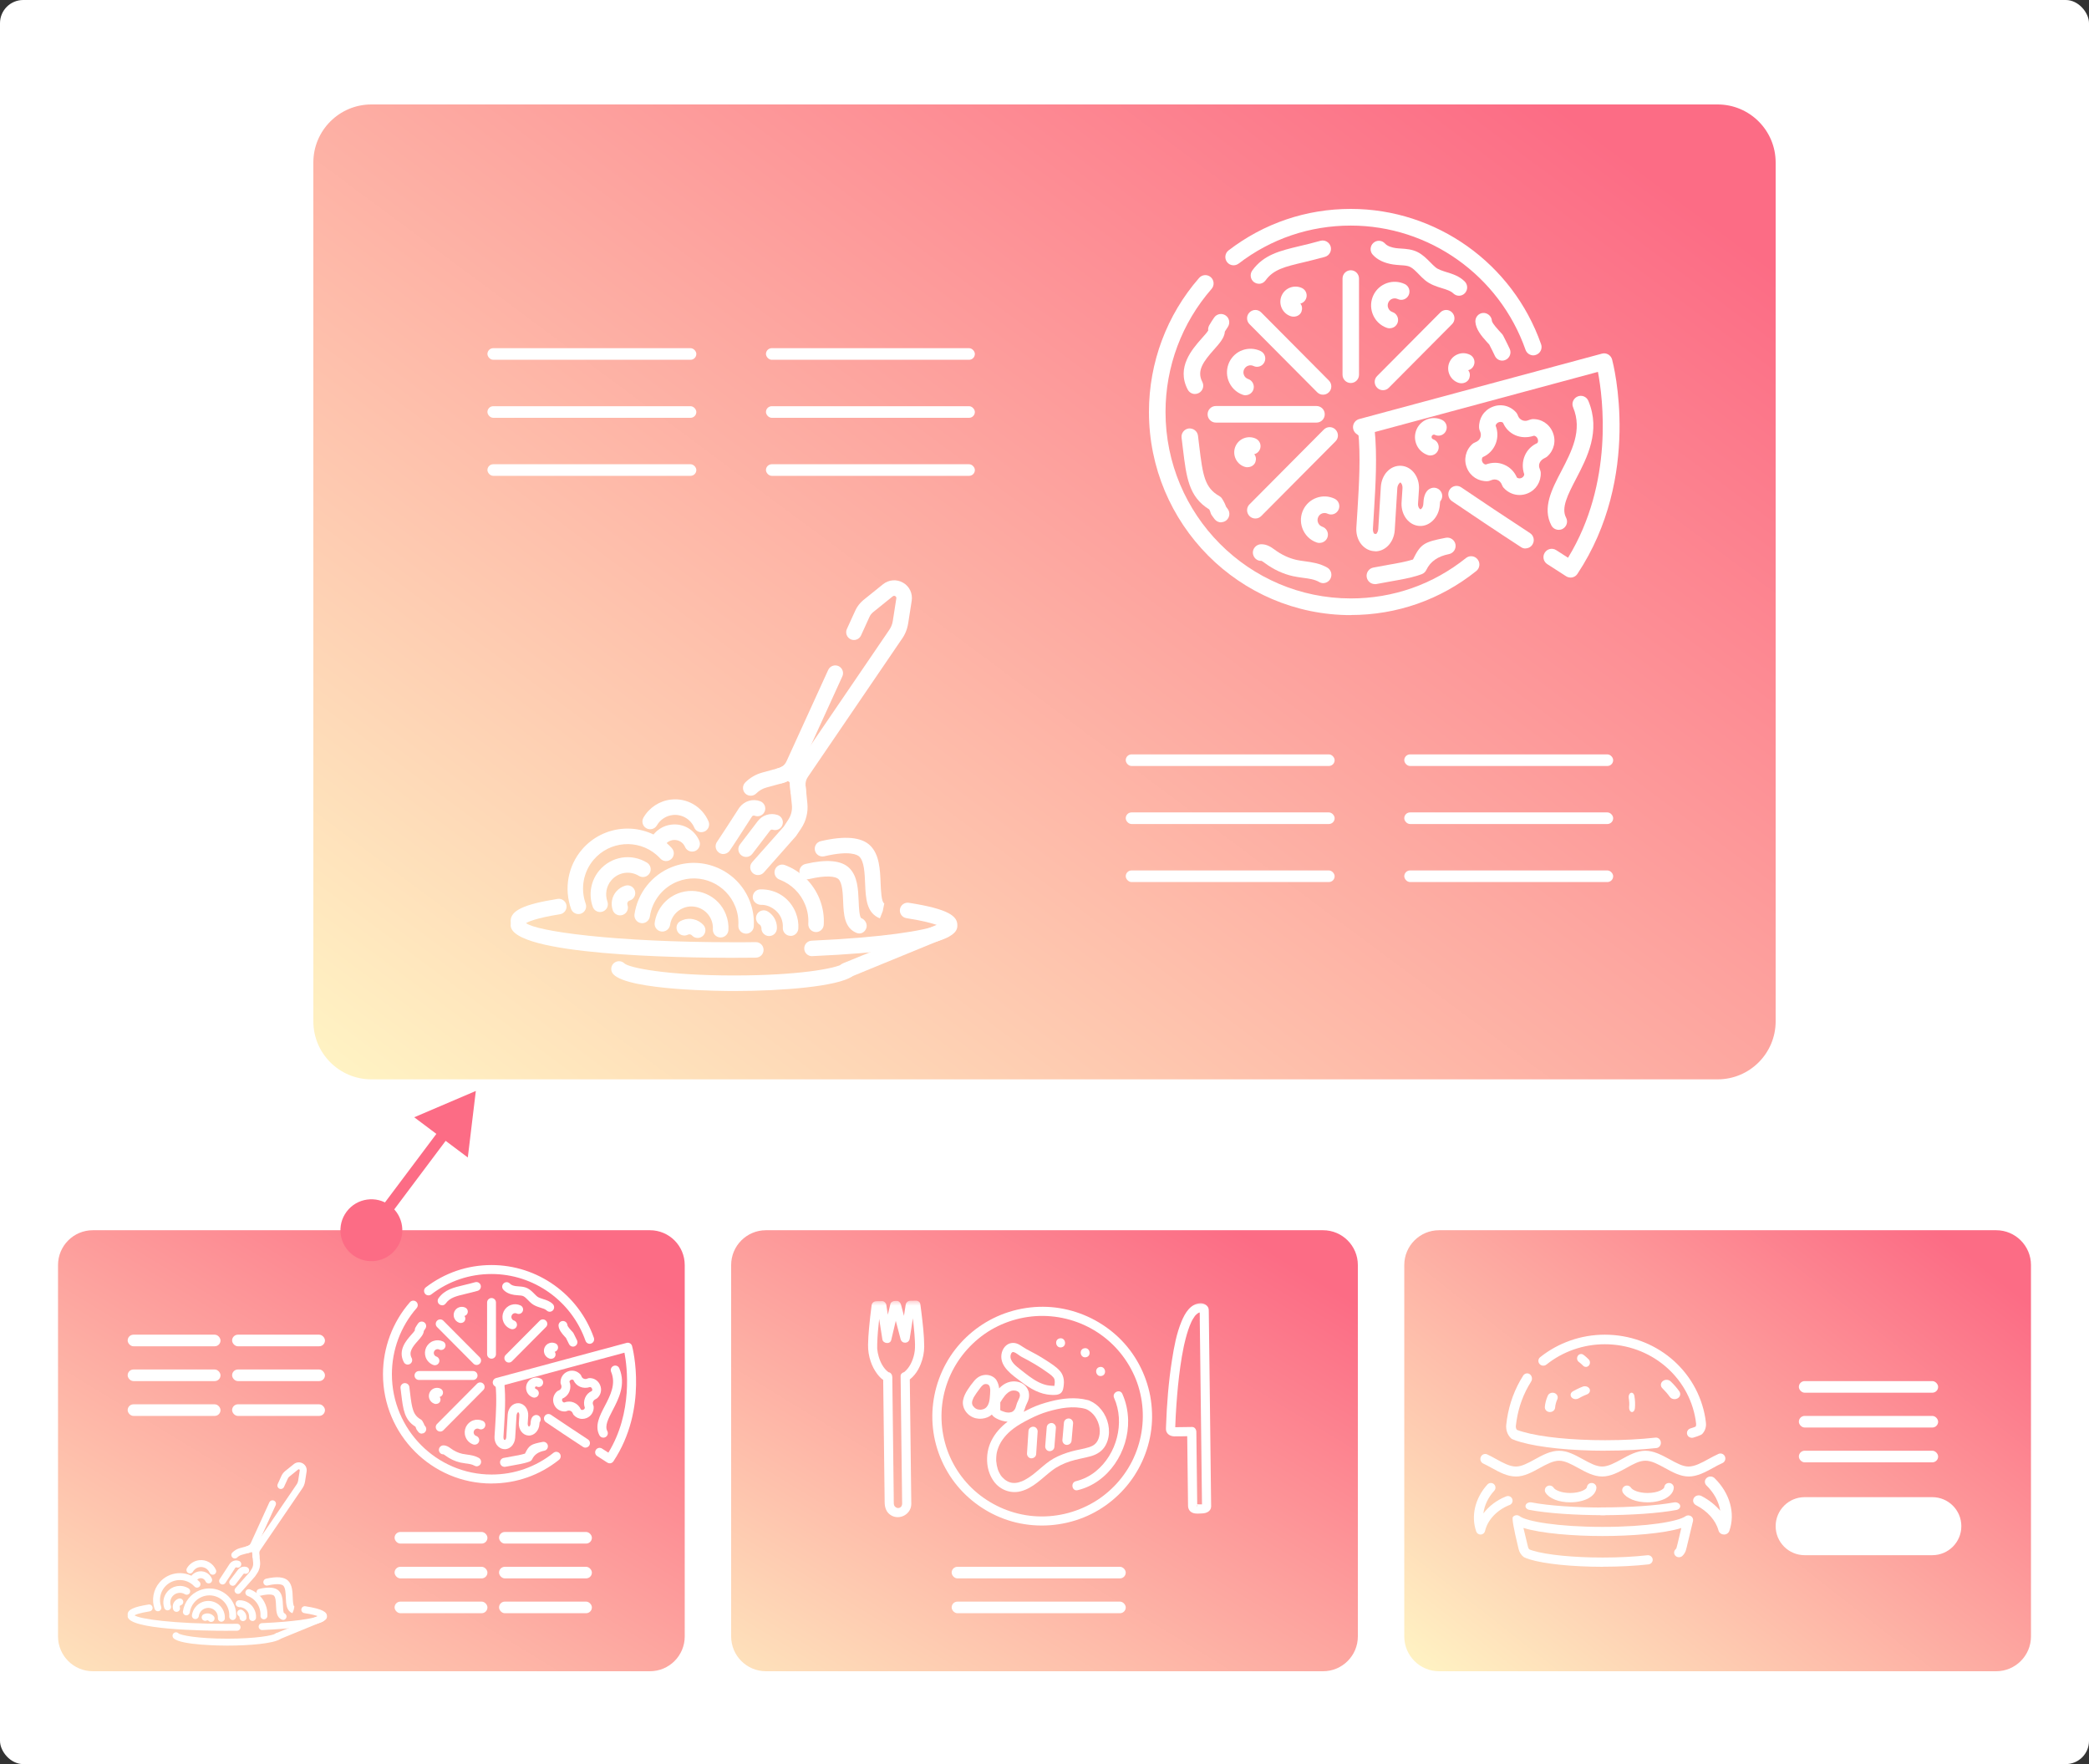 <svg width="180" height="152" viewBox="0 0 180 152" fill="none" xmlns="http://www.w3.org/2000/svg">
<rect x="0" y="0" width="180" height="152" fill="#333333" stroke="none"/>
<rect width="180" height="152" rx="2" fill="white"/>
<path d="M148 9H32C29.239 9 27 11.239 27 14V88C27 90.761 29.239 93 32 93H148C150.761 93 153 90.761 153 88V14C153 11.239 150.761 9 148 9Z" fill="url(#paint0_linear_6002_14)"/>
<rect x="97" y="65" width="18" height="1" rx="0.5" fill="white"/>
<rect x="97" y="70" width="18" height="1" rx="0.5" fill="white"/>
<rect x="97" y="75" width="18" height="1" rx="0.5" fill="white"/>
<rect x="121" y="65" width="18" height="1" rx="0.5" fill="white"/>
<rect x="121" y="70" width="18" height="1" rx="0.5" fill="white"/>
<rect x="121" y="75" width="18" height="1" rx="0.5" fill="white"/>
<rect x="42" y="30" width="18" height="1" rx="0.5" fill="white"/>
<rect x="42" y="35" width="18" height="1" rx="0.5" fill="white"/>
<rect x="42" y="40" width="18" height="1" rx="0.5" fill="white"/>
<rect x="66" y="30" width="18" height="1" rx="0.5" fill="white"/>
<rect x="66" y="35" width="18" height="1" rx="0.5" fill="white"/>
<rect x="66" y="40" width="18" height="1" rx="0.5" fill="white"/>
<path d="M118.484 47.491C118.484 47.491 118.425 47.491 118.395 47.491C117.929 47.461 117.5 47.2 117.211 46.783C116.96 46.411 116.841 45.942 116.871 45.466L116.975 43.843C117.1 41.75 117.256 39.279 117.026 37.127C116.982 36.732 117.271 36.382 117.655 36.338C118.04 36.286 118.395 36.583 118.44 36.971C118.684 39.241 118.521 41.892 118.403 43.828C118.403 43.887 118.299 45.555 118.299 45.555C118.292 45.719 118.321 45.868 118.395 45.979L118.573 46.017C118.654 45.942 118.743 45.793 118.758 45.585L118.98 41.959C119.047 40.879 119.809 40.075 120.741 40.135C121.651 40.194 122.332 41.103 122.266 42.16L122.184 43.418C122.177 43.709 122.332 43.88 122.391 43.88C122.465 43.88 122.628 43.716 122.643 43.403C122.665 43.016 122.71 42.301 123.294 42.071C123.664 41.929 124.071 42.108 124.219 42.473C124.323 42.726 124.264 43.009 124.093 43.202C124.086 43.254 124.071 43.351 124.064 43.493C123.997 44.557 123.191 45.376 122.303 45.317C121.407 45.265 120.734 44.401 120.763 43.359L120.845 42.078C120.867 41.758 120.704 41.572 120.652 41.572C120.652 41.557 120.423 41.736 120.401 42.056L120.179 45.681C120.142 46.24 119.905 46.761 119.52 47.104C119.224 47.364 118.869 47.506 118.499 47.506L118.484 47.491Z" fill="white"/>
<path d="M116.39 53C106.8 53 99 45.153 99 35.496C99 31.245 100.532 27.143 103.322 23.949C103.581 23.651 104.032 23.621 104.328 23.882C104.624 24.142 104.654 24.596 104.395 24.894C101.834 27.828 100.428 31.587 100.428 35.496C100.428 44.356 107.591 51.563 116.397 51.563C120.046 51.563 123.472 50.357 126.321 48.079C126.632 47.833 127.076 47.885 127.32 48.198C127.564 48.511 127.512 48.957 127.201 49.203C124.101 51.682 120.356 52.992 116.39 52.992V53Z" fill="white"/>
<path d="M132.122 30.62C131.826 30.62 131.553 30.434 131.449 30.143C129.199 23.74 123.146 19.437 116.39 19.437C112.86 19.437 109.523 20.569 106.726 22.713C106.407 22.951 105.963 22.892 105.727 22.579C105.49 22.266 105.549 21.812 105.86 21.574C108.909 19.236 112.549 18 116.39 18C123.746 18 130.339 22.683 132.788 29.659C132.922 30.032 132.729 30.441 132.352 30.575C132.27 30.605 132.189 30.62 132.115 30.62H132.122Z" fill="white"/>
<path d="M118.462 50.327C118.129 50.327 117.833 50.089 117.766 49.746C117.692 49.359 117.944 48.98 118.329 48.905C118.773 48.816 119.187 48.749 119.579 48.674C120.401 48.533 121.119 48.406 121.733 48.213H121.748C122.414 46.85 122.702 46.701 124.574 46.337C124.959 46.262 125.337 46.515 125.411 46.902C125.485 47.289 125.233 47.669 124.848 47.744C123.891 47.932 123.242 48.386 122.902 49.106C122.821 49.277 122.68 49.404 122.51 49.471C122.391 49.516 122.28 49.553 122.162 49.59C121.459 49.813 120.704 49.94 119.831 50.096C119.446 50.163 119.047 50.238 118.61 50.32C118.566 50.327 118.521 50.335 118.469 50.335L118.462 50.327Z" fill="white"/>
<path d="M114.022 50.245C113.904 50.245 113.778 50.215 113.667 50.148C113.275 49.918 112.779 49.851 112.253 49.784C111.965 49.746 111.684 49.702 111.402 49.642C110.559 49.456 109.723 49.061 108.99 48.518C108.879 48.436 108.746 48.339 108.694 48.324C108.317 48.354 107.984 48.049 107.954 47.654C107.932 47.26 108.243 46.917 108.635 46.895C109.16 46.873 109.545 47.155 109.804 47.342C110.411 47.796 111.055 48.093 111.706 48.242C111.95 48.294 112.194 48.332 112.438 48.361C113.045 48.443 113.726 48.54 114.362 48.905C114.703 49.099 114.821 49.538 114.629 49.88C114.496 50.111 114.259 50.245 114.007 50.245H114.022Z" fill="white"/>
<path d="M105.223 45.011C105.009 45.011 104.802 44.914 104.661 44.736L104.424 44.416C104.372 44.341 104.328 44.259 104.306 44.17C104.291 44.11 104.269 44.043 104.239 43.984C104.224 43.954 104.21 43.924 104.195 43.894C102.419 42.8 102.226 41.132 101.923 38.638L101.812 37.722C101.76 37.328 102.041 36.97 102.426 36.918C102.818 36.881 103.174 37.149 103.225 37.536L103.336 38.459C103.64 40.976 103.81 42.033 105.061 42.74C105.164 42.8 105.253 42.882 105.312 42.986C105.394 43.113 105.468 43.247 105.527 43.373C105.571 43.463 105.608 43.559 105.638 43.649L105.778 43.842C106.023 44.155 105.963 44.602 105.653 44.847C105.519 44.952 105.364 44.996 105.216 44.996L105.223 45.011Z" fill="white"/>
<path d="M102.966 33.948C102.707 33.948 102.463 33.806 102.337 33.56C101.338 31.647 102.73 30.084 103.558 29.145C103.758 28.922 104.025 28.624 104.106 28.475C104.084 28.319 104.121 28.163 104.195 28.029C104.261 27.91 104.328 27.798 104.402 27.686L104.617 27.366C104.839 27.038 105.283 26.956 105.608 27.18C105.934 27.403 106.015 27.85 105.793 28.177L105.542 28.565C105.512 29.101 105.075 29.592 104.617 30.106C103.706 31.133 103.092 31.937 103.595 32.898C103.78 33.248 103.647 33.68 103.292 33.866C103.188 33.918 103.07 33.948 102.959 33.948H102.966Z" fill="white"/>
<path d="M108.479 24.448C108.331 24.448 108.191 24.403 108.058 24.314C107.739 24.083 107.673 23.629 107.902 23.308C108.894 21.939 110.278 21.611 112.024 21.194C112.557 21.067 113.134 20.933 113.778 20.747C114.155 20.643 114.547 20.866 114.658 21.246C114.762 21.626 114.547 22.02 114.163 22.132C113.497 22.318 112.897 22.46 112.35 22.594C110.714 22.981 109.73 23.212 109.049 24.157C108.909 24.351 108.694 24.455 108.472 24.455L108.479 24.448Z" fill="white"/>
<path d="M125.721 25.482C125.544 25.482 125.366 25.415 125.226 25.281C125.004 25.066 124.648 24.954 124.234 24.827C123.775 24.686 123.257 24.522 122.806 24.157C122.606 23.993 122.421 23.807 122.236 23.614C121.984 23.36 121.748 23.115 121.503 22.996C121.281 22.884 120.985 22.869 120.645 22.847C120.438 22.832 120.231 22.817 120.031 22.787C119.276 22.668 118.684 22.393 118.284 21.946C118.018 21.656 118.04 21.201 118.336 20.933C118.625 20.665 119.076 20.688 119.343 20.985C119.557 21.224 119.949 21.328 120.245 21.373C120.408 21.395 120.571 21.41 120.734 21.417C121.163 21.447 121.651 21.477 122.125 21.708C122.591 21.939 122.939 22.296 123.25 22.609C123.398 22.758 123.538 22.906 123.694 23.033C123.931 23.227 124.278 23.331 124.648 23.45C125.159 23.606 125.736 23.785 126.202 24.247C126.484 24.522 126.491 24.976 126.225 25.259C126.084 25.408 125.899 25.482 125.714 25.482H125.721Z" fill="white"/>
<path d="M129.451 31.074C129.177 31.074 128.918 30.918 128.8 30.649C128.681 30.381 128.533 30.099 128.319 29.682L128.112 29.458C127.638 28.937 127.172 28.371 127.127 27.724C127.105 27.329 127.401 26.986 127.793 26.964C128.163 26.942 128.526 27.239 128.548 27.634C128.548 27.709 128.637 27.917 129.162 28.49L129.421 28.773C129.466 28.825 129.503 28.878 129.532 28.937C129.784 29.436 129.947 29.756 130.087 30.061C130.25 30.419 130.087 30.843 129.732 31.007C129.636 31.052 129.54 31.074 129.436 31.074H129.451Z" fill="white"/>
<path d="M116.39 33.002C115.998 33.002 115.68 32.682 115.68 32.287V24.001C115.68 23.606 115.998 23.286 116.39 23.286C116.782 23.286 117.1 23.606 117.1 24.001V32.287C117.1 32.682 116.782 33.002 116.39 33.002Z" fill="white"/>
<path d="M114 34.007C113.815 34.007 113.637 33.94 113.497 33.799L107.665 27.932C107.384 27.649 107.384 27.195 107.665 26.919C107.947 26.636 108.398 26.636 108.672 26.919L114.503 32.786C114.784 33.069 114.784 33.523 114.503 33.799C114.362 33.94 114.185 34.007 114 34.007Z" fill="white"/>
<path d="M113.437 36.412H104.765C104.372 36.412 104.054 36.092 104.054 35.697C104.054 35.303 104.372 34.983 104.765 34.983H113.437C113.83 34.983 114.148 35.303 114.148 35.697C114.148 36.092 113.83 36.412 113.437 36.412Z" fill="white"/>
<path d="M108.169 44.676C107.984 44.676 107.806 44.609 107.665 44.468C107.384 44.185 107.384 43.73 107.665 43.455L114.066 37.015C114.348 36.732 114.799 36.732 115.073 37.015C115.354 37.298 115.354 37.752 115.073 38.028L108.672 44.468C108.531 44.609 108.354 44.676 108.169 44.676Z" fill="white"/>
<path d="M119.165 33.62C118.98 33.62 118.802 33.553 118.662 33.411C118.381 33.129 118.381 32.674 118.662 32.399L124.108 26.919C124.389 26.636 124.841 26.636 125.115 26.919C125.396 27.202 125.396 27.656 125.115 27.932L119.668 33.411C119.528 33.553 119.35 33.62 119.165 33.62Z" fill="white"/>
<path d="M135.319 49.761C135.186 49.761 135.06 49.724 134.942 49.65L133.321 48.607C132.988 48.391 132.892 47.952 133.107 47.617C133.321 47.282 133.758 47.185 134.091 47.401L135.112 48.056C139.064 41.586 138.116 34.297 137.687 32.042L118.44 37.231C118.425 37.343 118.381 37.447 118.307 37.544C118.077 37.864 117.626 37.931 117.308 37.7L116.864 37.372C116.649 37.209 116.545 36.933 116.597 36.665C116.649 36.397 116.849 36.181 117.115 36.107L138.035 30.471C138.412 30.366 138.805 30.597 138.908 30.977C139.019 31.386 141.498 41.035 135.919 49.449C135.778 49.657 135.556 49.769 135.327 49.769L135.319 49.761Z" fill="white"/>
<path d="M131.442 47.26C131.308 47.26 131.175 47.222 131.057 47.141C128.815 45.681 126.831 44.349 125.107 43.18C124.782 42.956 124.693 42.51 124.915 42.182C125.137 41.855 125.573 41.765 125.906 41.989C127.623 43.157 129.606 44.475 131.834 45.934C132.167 46.15 132.256 46.597 132.041 46.925C131.908 47.133 131.678 47.252 131.442 47.252V47.26Z" fill="white"/>
<path d="M134.305 45.652C134.054 45.652 133.802 45.517 133.676 45.272C132.877 43.768 133.713 42.16 134.527 40.604C135.43 38.869 136.37 37.067 135.549 35.102C135.393 34.737 135.571 34.32 135.933 34.163C136.296 34.007 136.718 34.178 136.866 34.551C137.946 37.142 136.755 39.435 135.793 41.274C135.097 42.614 134.498 43.768 134.942 44.602C135.127 44.952 134.994 45.383 134.646 45.57C134.542 45.629 134.424 45.652 134.313 45.652H134.305Z" fill="white"/>
<path d="M130.924 42.651C130.42 42.651 129.932 42.435 129.569 42.041C129.51 41.981 129.466 41.907 129.436 41.825C129.333 41.557 129.199 41.43 129.037 41.363C128.866 41.296 128.689 41.296 128.526 41.363C128.452 41.393 128.267 41.46 128.186 41.46C127.401 41.497 126.698 41.05 126.402 40.328C126.099 39.599 126.284 38.787 126.868 38.258C126.935 38.199 127.009 38.154 127.09 38.124C127.357 38.02 127.49 37.879 127.557 37.7C127.623 37.521 127.608 37.328 127.527 37.157C127.483 37.067 127.453 36.963 127.446 36.859C127.409 36.07 127.853 35.362 128.578 35.065C129.303 34.759 130.11 34.945 130.635 35.533C130.687 35.593 130.731 35.66 130.761 35.734L130.813 35.861C130.953 36.189 131.338 36.345 131.664 36.218C131.738 36.189 131.937 36.122 132.011 36.114C132.803 36.07 133.499 36.524 133.795 37.253C134.098 37.983 133.913 38.794 133.329 39.323C133.269 39.375 133.203 39.42 133.136 39.45C132.677 39.651 132.522 40.038 132.663 40.373C132.692 40.447 132.759 40.633 132.759 40.715C132.796 41.505 132.359 42.212 131.634 42.51C131.405 42.606 131.16 42.651 130.924 42.651ZM130.709 41.147C130.864 41.259 131.027 41.214 131.094 41.184C131.16 41.155 131.316 41.073 131.338 40.872C130.961 39.762 131.456 38.623 132.448 38.184C132.574 38.08 132.522 37.871 132.485 37.789C132.455 37.722 132.367 37.566 132.174 37.544C131.042 37.923 129.939 37.432 129.51 36.427C129.355 36.308 129.192 36.36 129.118 36.39C129.051 36.419 128.903 36.501 128.874 36.68C129.066 37.164 129.074 37.708 128.889 38.199C128.689 38.735 128.282 39.167 127.756 39.39C127.645 39.547 127.69 39.71 127.719 39.777C127.749 39.844 127.83 40.001 128.023 40.023C128.578 39.822 129.103 39.829 129.584 40.03C130.095 40.239 130.487 40.633 130.702 41.14L130.709 41.147Z" fill="white"/>
<path d="M107.332 34.059C107.258 34.059 107.177 34.044 107.103 34.022C106.511 33.821 106.052 33.359 105.838 32.764C105.66 32.25 105.69 31.699 105.919 31.208C106.156 30.716 106.563 30.344 107.073 30.165C107.584 29.987 108.132 30.016 108.62 30.247C108.975 30.418 109.123 30.843 108.953 31.2C108.783 31.558 108.354 31.706 108.006 31.535C107.865 31.468 107.702 31.453 107.547 31.513C107.392 31.565 107.273 31.677 107.199 31.826C107.133 31.974 107.118 32.138 107.177 32.287C107.236 32.466 107.377 32.6 107.554 32.659C107.924 32.786 108.124 33.196 107.998 33.568C107.895 33.866 107.621 34.052 107.325 34.052L107.332 34.059Z" fill="white"/>
<path d="M119.742 28.289C119.668 28.289 119.587 28.274 119.513 28.252C118.921 28.051 118.462 27.589 118.255 26.994C117.885 25.929 118.44 24.767 119.498 24.395C120.009 24.217 120.556 24.246 121.045 24.477C121.4 24.648 121.548 25.073 121.378 25.43C121.207 25.788 120.786 25.936 120.43 25.765C120.282 25.698 120.12 25.691 119.972 25.743C119.824 25.795 119.698 25.907 119.631 26.055C119.565 26.204 119.55 26.368 119.609 26.517C119.668 26.696 119.809 26.83 119.986 26.889C120.356 27.016 120.556 27.425 120.43 27.798C120.327 28.096 120.053 28.282 119.757 28.282L119.742 28.289Z" fill="white"/>
<path d="M123.257 39.248C123.183 39.248 123.102 39.234 123.028 39.211C122.554 39.047 122.177 38.683 122.014 38.206C121.718 37.35 122.162 36.412 123.013 36.114C123.42 35.973 123.864 35.995 124.256 36.181C124.611 36.352 124.759 36.777 124.589 37.134C124.419 37.492 123.99 37.64 123.642 37.469C123.605 37.454 123.553 37.432 123.487 37.462C123.383 37.499 123.324 37.618 123.361 37.722C123.39 37.804 123.464 37.841 123.487 37.849C123.857 37.975 124.056 38.385 123.931 38.757C123.827 39.055 123.553 39.241 123.257 39.241V39.248Z" fill="white"/>
<path d="M113.696 46.783C113.622 46.783 113.541 46.768 113.467 46.746C112.875 46.545 112.416 46.083 112.209 45.488C111.839 44.423 112.394 43.262 113.452 42.889C113.963 42.711 114.51 42.74 114.999 42.971C115.354 43.142 115.502 43.567 115.332 43.924C115.162 44.282 114.74 44.431 114.385 44.259C114.244 44.192 114.081 44.185 113.926 44.237C113.778 44.289 113.652 44.401 113.585 44.55C113.519 44.699 113.504 44.862 113.563 45.011C113.622 45.19 113.763 45.324 113.941 45.384C114.311 45.51 114.51 45.92 114.385 46.292C114.281 46.59 114.007 46.776 113.711 46.776L113.696 46.783Z" fill="white"/>
<path d="M111.462 27.284C111.373 27.284 111.284 27.27 111.203 27.24C110.825 27.113 110.529 26.815 110.396 26.436C110.159 25.751 110.514 25.006 111.195 24.768C111.521 24.656 111.876 24.671 112.187 24.82C112.542 24.991 112.69 25.416 112.52 25.773C112.424 25.974 112.246 26.115 112.046 26.16C112.194 26.331 112.231 26.577 112.15 26.83C112.054 27.121 111.765 27.284 111.469 27.284H111.462Z" fill="white"/>
<path d="M107.495 40.261C107.406 40.261 107.318 40.246 107.236 40.217C106.851 40.09 106.555 39.792 106.422 39.412C106.185 38.727 106.541 37.983 107.221 37.745C107.547 37.633 107.902 37.648 108.213 37.797C108.568 37.968 108.716 38.392 108.546 38.75C108.45 38.951 108.272 39.092 108.072 39.137C108.22 39.308 108.257 39.554 108.176 39.8C108.08 40.09 107.791 40.254 107.495 40.254V40.261Z" fill="white"/>
<path d="M125.921 33.024C125.832 33.024 125.744 33.009 125.662 32.98C125.285 32.853 124.989 32.555 124.856 32.175C124.619 31.491 124.974 30.746 125.655 30.508C125.98 30.389 126.328 30.411 126.646 30.56C127.002 30.731 127.15 31.155 126.979 31.513C126.883 31.714 126.706 31.855 126.506 31.9C126.654 32.071 126.691 32.317 126.609 32.57C126.513 32.861 126.225 33.024 125.929 33.024H125.921Z" fill="white"/>
<path d="M64.288 73.838C64.146 73.838 64.003 73.791 63.882 73.699C63.587 73.475 63.533 73.055 63.758 72.763L65.296 70.747C65.691 70.227 66.375 70.014 66.998 70.22C67.35 70.338 67.539 70.715 67.421 71.068C67.304 71.417 66.927 71.605 66.578 71.491C66.51 71.466 66.417 71.481 66.36 71.559L64.822 73.574C64.691 73.745 64.491 73.838 64.292 73.838H64.288Z" fill="white"/>
<path d="M62.333 73.589C62.191 73.589 62.049 73.546 61.928 73.45C61.632 73.225 61.575 72.805 61.799 72.513C61.913 72.36 63.031 70.633 63.708 69.583C64.149 68.999 64.883 68.793 65.517 69.042C65.858 69.177 66.029 69.565 65.894 69.907C65.759 70.252 65.367 70.42 65.025 70.284C64.943 70.252 64.847 70.277 64.797 70.349C64.399 70.968 62.996 73.144 62.857 73.322C62.725 73.493 62.526 73.585 62.326 73.585L62.333 73.589Z" fill="white"/>
<path d="M64.687 68.561C64.516 68.561 64.345 68.497 64.217 68.369C63.957 68.109 63.953 67.686 64.213 67.422C64.616 67.016 65.114 66.724 65.666 66.571L67.08 66.183C67.393 66.097 67.639 65.887 67.774 65.588L71.363 57.723C71.516 57.388 71.915 57.242 72.25 57.392C72.584 57.545 72.734 57.94 72.581 58.278L68.992 66.144C68.693 66.799 68.126 67.283 67.436 67.472L66.026 67.86C65.702 67.949 65.406 68.123 65.168 68.362C65.036 68.494 64.865 68.561 64.691 68.561H64.687Z" fill="white"/>
<path d="M65.314 75.401C65.157 75.401 64.997 75.344 64.868 75.234C64.594 74.988 64.566 74.568 64.811 74.29L67.532 71.225L67.916 70.637C68.166 70.263 68.279 69.815 68.233 69.37L68.077 67.803C68.027 67.208 68.183 66.632 68.518 66.169L76.576 54.344C76.764 54.088 76.882 53.806 76.928 53.511L77.231 51.57C77.245 51.478 77.217 51.41 77.142 51.367C77.088 51.335 77.007 51.314 76.921 51.385L75.23 52.749C75.102 52.856 74.991 52.995 74.924 53.144L74.19 54.753C74.037 55.088 73.642 55.238 73.303 55.085C72.969 54.931 72.819 54.533 72.972 54.198L73.709 52.581C73.866 52.25 74.097 51.951 74.382 51.713L76.081 50.345C76.576 49.943 77.256 49.886 77.815 50.207C78.37 50.527 78.659 51.143 78.555 51.78L78.253 53.714C78.174 54.219 77.975 54.707 77.669 55.117L69.618 66.934C69.462 67.151 69.39 67.418 69.412 67.682L69.569 69.234C69.643 69.989 69.454 70.748 69.034 71.378L68.593 72.036L65.819 75.173C65.687 75.323 65.502 75.398 65.321 75.398L65.314 75.401Z" fill="white"/>
<path d="M68.778 68.832C68.44 68.832 68.148 68.575 68.112 68.23C68.084 67.917 68.052 67.468 68.052 67.468C68.044 67.411 67.998 67.365 67.97 67.347C67.948 67.333 67.895 67.311 67.852 67.311C67.742 67.365 67.564 67.443 67.364 67.489C66.998 67.575 66.649 67.347 66.563 66.987C66.481 66.628 66.706 66.268 67.065 66.186C67.162 66.165 67.268 66.112 67.297 66.094C67.343 66.065 67.4 66.044 67.45 66.03C67.891 65.909 68.351 65.987 68.725 66.243C69.098 66.5 69.341 66.906 69.383 67.358C69.383 67.383 69.412 67.806 69.444 68.102C69.479 68.469 69.212 68.796 68.842 68.832C68.821 68.832 68.799 68.832 68.774 68.832H68.778Z" fill="white"/>
<path d="M69.964 82.387C69.608 82.387 69.312 82.106 69.298 81.75C69.28 81.379 69.568 81.07 69.935 81.052C76.248 80.771 79.631 80.172 80.798 79.727C80.385 79.571 79.591 79.343 78.103 79.111C77.74 79.054 77.487 78.713 77.544 78.346C77.601 77.979 77.946 77.733 78.31 77.787C81.781 78.328 82.49 78.951 82.49 79.717C82.49 80.293 82.49 81.825 69.996 82.383C69.985 82.383 69.974 82.383 69.967 82.383L69.964 82.387Z" fill="white"/>
<path d="M63.245 82.529C58.73 82.529 44 82.326 44 79.716C44 79.346 44.299 79.047 44.669 79.047C44.976 79.047 45.232 79.253 45.314 79.531C46.222 80.24 52.809 81.187 63.248 81.187C63.879 81.187 64.502 81.187 65.118 81.176H65.125C65.492 81.176 65.791 81.472 65.794 81.838C65.798 82.209 65.502 82.511 65.132 82.515C64.512 82.522 63.882 82.526 63.245 82.526V82.529Z" fill="white"/>
<path d="M44.669 80.03C44.299 80.03 44 79.731 44 79.361C44 78.453 45.132 77.918 48.045 77.452C48.394 77.388 48.753 77.641 48.81 78.007C48.867 78.371 48.618 78.716 48.255 78.773C46.097 79.118 45.467 79.446 45.31 79.553C45.228 79.831 44.972 80.034 44.669 80.034V80.03Z" fill="white"/>
<path d="M63.245 85.389C62.326 85.389 54.219 85.35 52.859 83.957C52.599 83.694 52.606 83.27 52.869 83.01C53.136 82.754 53.56 82.757 53.816 83.021C54.219 83.377 57.402 84.05 63.245 84.05C68.735 84.05 72.057 83.452 72.663 83.028C72.965 82.818 73.382 82.889 73.596 83.192C73.809 83.494 73.734 83.911 73.432 84.125C72.186 84.997 67.418 85.389 63.245 85.389Z" fill="white"/>
<path d="M72.89 84.288C72.627 84.288 72.378 84.132 72.271 83.876C72.132 83.534 72.296 83.142 72.638 83.003L81.122 79.521C81.461 79.382 81.852 79.542 81.995 79.884C82.134 80.226 81.97 80.618 81.628 80.756L73.143 84.239C73.061 84.274 72.976 84.288 72.89 84.288Z" fill="white"/>
<path d="M49.839 78.759C49.565 78.759 49.309 78.588 49.209 78.317C48.582 76.573 48.938 74.614 50.142 73.204C51.993 71.036 55.258 70.78 57.427 72.631C57.591 72.77 57.744 72.919 57.883 73.073C58.132 73.343 58.118 73.767 57.843 74.016C57.573 74.265 57.149 74.251 56.9 73.977C56.793 73.863 56.679 73.753 56.558 73.646C54.952 72.275 52.528 72.467 51.157 74.073C50.263 75.116 49.999 76.569 50.466 77.865C50.59 78.214 50.413 78.595 50.064 78.72C49.989 78.748 49.91 78.759 49.836 78.759H49.839Z" fill="white"/>
<path d="M51.709 78.584C51.434 78.584 51.178 78.413 51.078 78.143C50.69 77.064 50.911 75.853 51.655 74.984C52.681 73.781 54.404 73.507 55.75 74.329C56.063 74.522 56.163 74.935 55.971 75.248C55.778 75.565 55.362 75.661 55.052 75.469C54.272 74.992 53.272 75.152 52.674 75.85C52.243 76.355 52.115 77.06 52.339 77.687C52.464 78.036 52.282 78.417 51.937 78.541C51.862 78.57 51.783 78.581 51.712 78.581L51.709 78.584Z" fill="white"/>
<path d="M53.432 78.872C53.158 78.872 52.901 78.705 52.802 78.431C52.606 77.883 52.716 77.263 53.097 76.818C53.307 76.576 53.578 76.398 53.881 76.312C54.237 76.206 54.607 76.412 54.71 76.765C54.813 77.121 54.611 77.491 54.258 77.594C54.205 77.608 54.155 77.641 54.116 77.687C54.037 77.783 54.037 77.9 54.066 77.975C54.19 78.324 54.012 78.705 53.663 78.83C53.589 78.858 53.51 78.869 53.435 78.869L53.432 78.872Z" fill="white"/>
<path d="M64.284 80.446C64.284 80.446 64.26 80.446 64.245 80.446C63.879 80.425 63.597 80.108 63.619 79.741C63.651 79.182 63.565 78.638 63.359 78.118C62.583 76.152 60.361 75.18 58.388 75.953C57.11 76.455 56.195 77.612 55.995 78.972C55.942 79.339 55.586 79.595 55.237 79.538C54.874 79.485 54.621 79.147 54.671 78.78C54.938 76.946 56.173 75.383 57.897 74.707C60.546 73.663 63.555 74.974 64.598 77.626C64.876 78.328 64.993 79.068 64.95 79.82C64.929 80.176 64.637 80.45 64.284 80.45V80.446Z" fill="white"/>
<path d="M62.091 80.774C62.091 80.774 62.066 80.774 62.052 80.774C61.685 80.753 61.401 80.436 61.425 80.069C61.44 79.798 61.401 79.535 61.301 79.282C61.119 78.819 60.767 78.456 60.315 78.257C59.859 78.061 59.353 78.05 58.894 78.232C58.274 78.474 57.829 79.036 57.737 79.695C57.683 80.062 57.334 80.311 56.978 80.261C56.612 80.208 56.359 79.87 56.412 79.503C56.576 78.367 57.338 77.406 58.406 76.986C59.2 76.676 60.069 76.69 60.852 77.028C61.636 77.37 62.237 77.993 62.547 78.787C62.718 79.222 62.793 79.677 62.764 80.144C62.743 80.5 62.447 80.774 62.098 80.774H62.091Z" fill="white"/>
<path d="M60.115 80.817C59.934 80.817 59.755 80.746 59.624 80.6C59.556 80.525 59.428 80.472 59.3 80.525C58.972 80.703 58.548 80.585 58.377 80.261C58.203 79.937 58.306 79.539 58.63 79.364C58.655 79.35 58.791 79.289 58.816 79.279C59.431 79.033 60.154 79.204 60.606 79.695C60.856 79.966 60.838 80.39 60.567 80.639C60.439 80.756 60.275 80.817 60.115 80.817Z" fill="white"/>
<path d="M70.313 80.308C70.313 80.308 70.288 80.308 70.273 80.308C69.907 80.287 69.625 79.97 69.647 79.599C69.679 79.044 69.593 78.499 69.387 77.976C68.992 76.968 68.183 76.171 67.169 75.79C66.823 75.661 66.649 75.273 66.777 74.928C66.905 74.582 67.297 74.404 67.639 74.54C69.006 75.052 70.095 76.128 70.629 77.488C70.907 78.193 71.025 78.93 70.978 79.681C70.957 80.037 70.662 80.311 70.313 80.311V80.308Z" fill="white"/>
<path d="M68.119 80.635C68.119 80.635 68.094 80.635 68.08 80.635C67.713 80.614 67.428 80.297 67.453 79.93C67.468 79.66 67.428 79.396 67.329 79.144C67.04 78.417 66.261 77.933 65.549 77.965C65.207 77.947 64.872 77.684 64.861 77.317C64.851 76.947 65.143 76.641 65.509 76.63C66.912 76.598 68.08 77.406 68.572 78.656C68.742 79.09 68.817 79.546 68.789 80.012C68.767 80.368 68.472 80.643 68.123 80.643L68.119 80.635Z" fill="white"/>
<path d="M66.275 80.653C66.275 80.653 66.25 80.653 66.236 80.653C65.869 80.632 65.584 80.315 65.609 79.948C65.559 79.745 65.506 79.702 65.467 79.677C65.15 79.489 65.047 79.076 65.235 78.759C65.427 78.442 65.841 78.342 66.15 78.531C66.46 78.716 66.699 79.001 66.83 79.332C66.919 79.556 66.955 79.788 66.941 80.023C66.919 80.379 66.627 80.653 66.275 80.653Z" fill="white"/>
<path d="M60.432 71.705C60.172 71.705 59.926 71.556 59.82 71.303C59.506 70.573 58.755 70.142 57.972 70.224C57.402 70.284 56.889 70.619 56.601 71.118C56.419 71.438 56.01 71.545 55.689 71.363C55.369 71.178 55.258 70.769 55.444 70.448C55.942 69.583 56.836 68.999 57.829 68.892C59.197 68.739 60.5 69.498 61.048 70.769C61.194 71.107 61.037 71.502 60.699 71.648C60.614 71.684 60.521 71.702 60.436 71.702L60.432 71.705Z" fill="white"/>
<path d="M59.638 73.376C59.378 73.376 59.133 73.222 59.026 72.97C58.855 72.571 58.445 72.332 58.011 72.379C57.698 72.414 57.416 72.596 57.26 72.87C57.075 73.19 56.661 73.297 56.348 73.116C56.028 72.93 55.917 72.521 56.102 72.204C56.473 71.56 57.132 71.129 57.868 71.05C58.898 70.936 59.848 71.499 60.254 72.443C60.4 72.781 60.243 73.176 59.905 73.322C59.82 73.358 59.731 73.376 59.642 73.376H59.638Z" fill="white"/>
<path d="M75.821 79.129C74.649 78.677 74.596 77.384 74.543 76.134C74.507 75.233 74.464 74.215 74.044 73.809C73.898 73.667 73.254 73.254 71.025 73.781C70.658 73.863 70.305 73.642 70.22 73.282C70.135 72.923 70.359 72.563 70.719 72.478C72.787 71.993 74.219 72.118 74.973 72.848C75.778 73.628 75.832 74.931 75.878 76.081C75.903 76.704 75.945 77.744 76.195 77.84L76.063 78.506L75.817 79.129H75.821Z" fill="white"/>
<path d="M74.048 80.429C73.977 80.429 73.902 80.414 73.827 80.389C72.745 79.969 72.695 78.769 72.652 77.708C72.62 76.943 72.584 76.078 72.246 75.746C72.004 75.511 71.21 75.39 69.704 75.746C69.344 75.828 68.985 75.608 68.899 75.248C68.814 74.888 69.038 74.529 69.398 74.443C71.231 74.013 72.499 74.13 73.175 74.789C73.898 75.49 73.944 76.64 73.987 77.655C74.005 78.118 74.041 78.983 74.208 79.108C74.553 79.236 74.77 79.638 74.642 79.984C74.539 80.254 74.308 80.432 74.044 80.432L74.048 80.429Z" fill="white"/>
<path d="M56 106H8C6.343 106 5 107.343 5 109V141C5 142.657 6.343 144 8 144H56C57.657 144 59 142.657 59 141V109C59 107.343 57.657 106 56 106Z" fill="url(#paint1_linear_6002_14)"/>
<rect x="11" y="115" width="8" height="1" rx="0.5" fill="white"/>
<rect x="20" y="115" width="8" height="1" rx="0.5" fill="white"/>
<rect x="11" y="118" width="8" height="1" rx="0.5" fill="white"/>
<rect x="20" y="118" width="8" height="1" rx="0.5" fill="white"/>
<rect x="11" y="121" width="8" height="1" rx="0.5" fill="white"/>
<rect x="20" y="121" width="8" height="1" rx="0.5" fill="white"/>
<path d="M43.479 124.861C43.479 124.861 43.447 124.861 43.431 124.861C43.181 124.845 42.95 124.704 42.794 124.48C42.659 124.28 42.596 124.028 42.611 123.771L42.667 122.899C42.735 121.773 42.818 120.444 42.695 119.287C42.671 119.075 42.826 118.886 43.033 118.862C43.24 118.834 43.431 118.994 43.455 119.203C43.586 120.424 43.499 121.849 43.435 122.891C43.435 122.923 43.38 123.82 43.38 123.82C43.376 123.908 43.391 123.988 43.431 124.048L43.527 124.068C43.571 124.028 43.618 123.948 43.626 123.836L43.746 121.885C43.782 121.305 44.191 120.872 44.693 120.904C45.182 120.937 45.548 121.425 45.513 121.994L45.469 122.67C45.465 122.826 45.548 122.919 45.58 122.919C45.62 122.919 45.708 122.83 45.716 122.662C45.728 122.454 45.752 122.07 46.066 121.946C46.265 121.869 46.484 121.966 46.563 122.162C46.619 122.298 46.587 122.45 46.496 122.554C46.492 122.582 46.484 122.634 46.48 122.71C46.444 123.283 46.01 123.723 45.533 123.691C45.051 123.663 44.689 123.199 44.705 122.638L44.749 121.95C44.761 121.777 44.673 121.677 44.645 121.677C44.645 121.669 44.522 121.765 44.51 121.938L44.39 123.888C44.37 124.188 44.243 124.468 44.036 124.652C43.877 124.793 43.686 124.869 43.487 124.869L43.479 124.861Z" fill="white"/>
<path d="M42.353 127.824C37.195 127.824 33 123.603 33 118.41C33 116.123 33.824 113.917 35.324 112.199C35.464 112.039 35.706 112.023 35.865 112.163C36.025 112.303 36.041 112.548 35.901 112.708C34.524 114.286 33.768 116.308 33.768 118.41C33.768 123.175 37.621 127.051 42.357 127.051C44.319 127.051 46.161 126.402 47.694 125.177C47.861 125.045 48.1 125.073 48.231 125.241C48.362 125.409 48.334 125.649 48.167 125.782C46.5 127.115 44.486 127.82 42.353 127.82V127.824Z" fill="white"/>
<path d="M50.814 115.787C50.655 115.787 50.507 115.687 50.452 115.531C49.242 112.087 45.986 109.773 42.353 109.773C40.454 109.773 38.659 110.381 37.155 111.535C36.984 111.663 36.745 111.631 36.618 111.463C36.49 111.294 36.522 111.05 36.689 110.922C38.329 109.665 40.287 109 42.353 109C46.309 109 49.855 111.519 51.172 115.271C51.244 115.471 51.14 115.691 50.937 115.763C50.894 115.779 50.85 115.787 50.81 115.787H50.814Z" fill="white"/>
<path d="M43.467 126.386C43.288 126.386 43.129 126.258 43.093 126.074C43.053 125.866 43.188 125.661 43.395 125.621C43.634 125.573 43.857 125.537 44.068 125.497C44.51 125.421 44.896 125.353 45.226 125.249H45.234C45.592 124.516 45.748 124.436 46.754 124.24C46.961 124.2 47.164 124.336 47.204 124.544C47.244 124.752 47.109 124.957 46.902 124.997C46.387 125.098 46.038 125.342 45.855 125.729C45.811 125.822 45.736 125.89 45.644 125.926C45.58 125.95 45.521 125.97 45.457 125.99C45.079 126.11 44.673 126.178 44.203 126.262C43.996 126.298 43.781 126.338 43.547 126.382C43.523 126.386 43.499 126.39 43.471 126.39L43.467 126.386Z" fill="white"/>
<path d="M41.079 126.342C41.015 126.342 40.948 126.326 40.888 126.29C40.677 126.166 40.41 126.13 40.128 126.094C39.973 126.074 39.822 126.05 39.67 126.018C39.217 125.918 38.767 125.705 38.373 125.413C38.313 125.369 38.242 125.317 38.214 125.309C38.011 125.325 37.832 125.161 37.816 124.949C37.804 124.736 37.971 124.552 38.182 124.54C38.464 124.528 38.671 124.68 38.811 124.78C39.137 125.025 39.483 125.185 39.833 125.265C39.965 125.293 40.096 125.313 40.227 125.329C40.554 125.373 40.92 125.425 41.262 125.621C41.445 125.725 41.509 125.962 41.406 126.146C41.334 126.27 41.206 126.342 41.071 126.342H41.079Z" fill="white"/>
<path d="M36.347 123.527C36.232 123.527 36.12 123.475 36.045 123.379L35.917 123.207C35.889 123.167 35.865 123.123 35.854 123.075C35.846 123.043 35.834 123.006 35.818 122.974C35.81 122.958 35.802 122.942 35.794 122.926C34.839 122.338 34.735 121.441 34.572 120.099L34.512 119.607C34.484 119.395 34.636 119.202 34.843 119.174C35.054 119.154 35.245 119.299 35.273 119.507L35.332 120.003C35.495 121.357 35.587 121.925 36.26 122.306C36.315 122.338 36.363 122.382 36.395 122.438C36.439 122.506 36.478 122.578 36.51 122.646C36.534 122.694 36.554 122.746 36.57 122.794L36.646 122.898C36.777 123.067 36.745 123.307 36.578 123.439C36.506 123.495 36.423 123.519 36.343 123.519L36.347 123.527Z" fill="white"/>
<path d="M35.133 117.577C34.994 117.577 34.863 117.501 34.795 117.369C34.258 116.339 35.006 115.499 35.452 114.994C35.559 114.874 35.702 114.714 35.746 114.634C35.734 114.55 35.754 114.466 35.794 114.393C35.83 114.329 35.865 114.269 35.905 114.209L36.021 114.037C36.14 113.861 36.379 113.817 36.554 113.937C36.729 114.057 36.773 114.297 36.654 114.474L36.518 114.682C36.502 114.97 36.267 115.234 36.021 115.511C35.531 116.063 35.201 116.496 35.471 117.012C35.571 117.2 35.499 117.433 35.308 117.533C35.253 117.561 35.189 117.577 35.129 117.577H35.133Z" fill="white"/>
<path d="M38.098 112.468C38.019 112.468 37.943 112.444 37.871 112.396C37.7 112.272 37.664 112.027 37.788 111.855C38.321 111.118 39.065 110.942 40.005 110.718C40.291 110.65 40.602 110.578 40.948 110.478C41.151 110.422 41.362 110.542 41.421 110.746C41.477 110.95 41.362 111.162 41.155 111.222C40.797 111.323 40.474 111.399 40.18 111.471C39.3 111.679 38.771 111.803 38.405 112.312C38.329 112.416 38.214 112.472 38.094 112.472L38.098 112.468Z" fill="white"/>
<path d="M47.371 113.024C47.276 113.024 47.18 112.988 47.105 112.916C46.985 112.8 46.794 112.74 46.571 112.672C46.325 112.596 46.046 112.508 45.803 112.311C45.696 112.223 45.596 112.123 45.497 112.019C45.361 111.883 45.234 111.751 45.103 111.687C44.983 111.627 44.824 111.619 44.641 111.607C44.53 111.599 44.418 111.591 44.311 111.575C43.905 111.511 43.586 111.362 43.371 111.122C43.228 110.966 43.24 110.722 43.399 110.578C43.555 110.433 43.797 110.446 43.941 110.606C44.056 110.734 44.267 110.79 44.426 110.814C44.514 110.826 44.601 110.834 44.689 110.838C44.92 110.854 45.182 110.87 45.437 110.994C45.688 111.118 45.875 111.31 46.042 111.479C46.122 111.559 46.197 111.639 46.281 111.707C46.408 111.811 46.595 111.867 46.794 111.931C47.069 112.015 47.379 112.111 47.63 112.36C47.781 112.508 47.785 112.752 47.642 112.904C47.566 112.984 47.467 113.024 47.367 113.024H47.371Z" fill="white"/>
<path d="M49.377 116.031C49.23 116.031 49.091 115.947 49.027 115.803C48.963 115.659 48.884 115.507 48.768 115.282L48.657 115.162C48.402 114.882 48.151 114.578 48.127 114.229C48.115 114.017 48.275 113.833 48.486 113.821C48.685 113.809 48.88 113.969 48.892 114.181C48.892 114.221 48.939 114.333 49.222 114.642L49.361 114.794C49.385 114.822 49.405 114.85 49.421 114.882C49.556 115.15 49.644 115.323 49.719 115.487C49.807 115.679 49.719 115.907 49.528 115.995C49.477 116.019 49.425 116.031 49.369 116.031H49.377Z" fill="white"/>
<path d="M42.353 117.069C42.142 117.069 41.971 116.896 41.971 116.684V112.227C41.971 112.015 42.142 111.843 42.353 111.843C42.564 111.843 42.735 112.015 42.735 112.227V116.684C42.735 116.896 42.564 117.069 42.353 117.069Z" fill="white"/>
<path d="M41.067 117.609C40.968 117.609 40.872 117.573 40.797 117.497L37.66 114.342C37.509 114.189 37.509 113.945 37.66 113.797C37.812 113.645 38.054 113.645 38.202 113.797L41.338 116.952C41.489 117.104 41.489 117.349 41.338 117.497C41.262 117.573 41.167 117.609 41.067 117.609Z" fill="white"/>
<path d="M40.765 118.902H36.1C35.889 118.902 35.718 118.73 35.718 118.518C35.718 118.306 35.889 118.134 36.1 118.134H40.765C40.976 118.134 41.147 118.306 41.147 118.518C41.147 118.73 40.976 118.902 40.765 118.902Z" fill="white"/>
<path d="M37.931 123.347C37.832 123.347 37.736 123.311 37.66 123.235C37.509 123.083 37.509 122.838 37.66 122.69L41.103 119.227C41.254 119.075 41.497 119.075 41.644 119.227C41.795 119.379 41.795 119.623 41.644 119.771L38.202 123.235C38.126 123.311 38.031 123.347 37.931 123.347Z" fill="white"/>
<path d="M43.845 117.401C43.746 117.401 43.65 117.365 43.575 117.289C43.423 117.136 43.423 116.892 43.575 116.744L46.504 113.797C46.655 113.645 46.898 113.645 47.045 113.797C47.196 113.949 47.196 114.193 47.045 114.342L44.116 117.289C44.04 117.365 43.945 117.401 43.845 117.401Z" fill="white"/>
<path d="M52.533 126.082C52.462 126.082 52.394 126.062 52.33 126.022L51.459 125.461C51.279 125.345 51.228 125.109 51.343 124.929C51.459 124.749 51.693 124.697 51.873 124.813L52.422 125.165C54.547 121.685 54.038 117.765 53.807 116.552L43.455 119.343C43.447 119.403 43.423 119.459 43.383 119.511C43.26 119.683 43.017 119.719 42.846 119.595L42.607 119.419C42.492 119.331 42.436 119.183 42.464 119.039C42.492 118.894 42.599 118.778 42.743 118.738L53.994 115.707C54.197 115.651 54.408 115.775 54.463 115.979C54.523 116.2 55.856 121.389 52.855 125.914C52.78 126.026 52.66 126.086 52.537 126.086L52.533 126.082Z" fill="white"/>
<path d="M50.448 124.736C50.376 124.736 50.304 124.716 50.241 124.672C49.035 123.888 47.968 123.171 47.041 122.542C46.866 122.422 46.818 122.182 46.938 122.006C47.057 121.829 47.292 121.781 47.471 121.902C48.394 122.53 49.461 123.239 50.659 124.024C50.838 124.14 50.886 124.38 50.77 124.556C50.699 124.668 50.575 124.732 50.448 124.732V124.736Z" fill="white"/>
<path d="M51.988 123.872C51.853 123.872 51.717 123.8 51.65 123.667C51.22 122.859 51.669 121.994 52.107 121.157C52.593 120.224 53.098 119.255 52.657 118.198C52.573 118.002 52.669 117.777 52.864 117.693C53.059 117.609 53.285 117.701 53.365 117.901C53.946 119.295 53.305 120.528 52.788 121.517C52.414 122.238 52.091 122.859 52.33 123.307C52.43 123.495 52.358 123.728 52.171 123.828C52.115 123.86 52.052 123.872 51.992 123.872H51.988Z" fill="white"/>
<path d="M50.169 122.258C49.898 122.258 49.636 122.142 49.441 121.93C49.409 121.898 49.385 121.857 49.369 121.813C49.313 121.669 49.242 121.601 49.154 121.565C49.063 121.529 48.967 121.529 48.88 121.565C48.84 121.581 48.74 121.617 48.697 121.617C48.275 121.637 47.897 121.397 47.737 121.009C47.574 120.616 47.674 120.18 47.988 119.895C48.024 119.863 48.064 119.839 48.108 119.823C48.251 119.767 48.322 119.691 48.358 119.595C48.394 119.499 48.386 119.395 48.342 119.303C48.319 119.255 48.303 119.199 48.299 119.143C48.279 118.718 48.517 118.338 48.907 118.178C49.297 118.013 49.731 118.114 50.014 118.43C50.042 118.462 50.066 118.498 50.082 118.538L50.109 118.606C50.185 118.782 50.392 118.866 50.567 118.798C50.607 118.782 50.714 118.746 50.754 118.742C51.18 118.718 51.554 118.962 51.713 119.355C51.877 119.747 51.777 120.184 51.463 120.468C51.431 120.496 51.395 120.52 51.359 120.536C51.112 120.644 51.029 120.852 51.104 121.033C51.12 121.073 51.156 121.173 51.156 121.217C51.176 121.641 50.941 122.022 50.551 122.182C50.428 122.234 50.297 122.258 50.169 122.258ZM50.054 121.449C50.137 121.509 50.225 121.485 50.261 121.469C50.297 121.453 50.38 121.409 50.392 121.301C50.189 120.704 50.456 120.092 50.989 119.855C51.057 119.799 51.029 119.687 51.009 119.643C50.993 119.607 50.945 119.523 50.842 119.511C50.233 119.715 49.64 119.451 49.409 118.91C49.325 118.846 49.238 118.874 49.198 118.89C49.162 118.906 49.083 118.95 49.067 119.047C49.17 119.307 49.174 119.599 49.075 119.863C48.967 120.152 48.748 120.384 48.466 120.504C48.406 120.588 48.43 120.676 48.446 120.712C48.462 120.748 48.505 120.832 48.609 120.844C48.907 120.736 49.19 120.74 49.449 120.848C49.723 120.961 49.934 121.173 50.05 121.445L50.054 121.449Z" fill="white"/>
<path d="M37.481 117.637C37.441 117.637 37.398 117.629 37.358 117.617C37.039 117.509 36.793 117.261 36.677 116.94C36.582 116.664 36.598 116.368 36.721 116.103C36.849 115.839 37.067 115.639 37.342 115.543C37.617 115.447 37.911 115.463 38.174 115.587C38.365 115.679 38.444 115.907 38.353 116.099C38.261 116.292 38.031 116.372 37.843 116.28C37.768 116.244 37.68 116.236 37.597 116.268C37.513 116.296 37.45 116.356 37.41 116.436C37.374 116.516 37.366 116.604 37.398 116.684C37.43 116.78 37.505 116.852 37.601 116.884C37.8 116.952 37.907 117.173 37.84 117.373C37.784 117.533 37.636 117.633 37.477 117.633L37.481 117.637Z" fill="white"/>
<path d="M44.156 114.533C44.116 114.533 44.072 114.525 44.032 114.513C43.714 114.405 43.467 114.157 43.356 113.837C43.157 113.264 43.455 112.64 44.024 112.439C44.299 112.343 44.593 112.359 44.856 112.483C45.047 112.575 45.127 112.804 45.035 112.996C44.944 113.188 44.717 113.268 44.526 113.176C44.446 113.14 44.358 113.136 44.279 113.164C44.199 113.192 44.132 113.252 44.096 113.332C44.06 113.412 44.052 113.5 44.084 113.58C44.116 113.677 44.191 113.749 44.287 113.781C44.486 113.849 44.593 114.069 44.526 114.269C44.47 114.429 44.323 114.529 44.163 114.529L44.156 114.533Z" fill="white"/>
<path d="M46.046 120.428C46.006 120.428 45.962 120.42 45.923 120.408C45.668 120.32 45.465 120.124 45.377 119.867C45.218 119.407 45.457 118.902 45.915 118.742C46.133 118.666 46.372 118.678 46.583 118.778C46.774 118.87 46.854 119.099 46.762 119.291C46.671 119.483 46.44 119.563 46.253 119.471C46.233 119.463 46.205 119.451 46.169 119.467C46.114 119.487 46.082 119.551 46.102 119.607C46.118 119.651 46.157 119.671 46.169 119.675C46.368 119.743 46.476 119.963 46.408 120.164C46.352 120.324 46.205 120.424 46.046 120.424V120.428Z" fill="white"/>
<path d="M40.904 124.48C40.864 124.48 40.82 124.472 40.781 124.46C40.462 124.352 40.215 124.104 40.104 123.783C39.905 123.211 40.203 122.586 40.773 122.386C41.047 122.29 41.342 122.306 41.604 122.43C41.795 122.522 41.875 122.75 41.783 122.942C41.692 123.135 41.465 123.215 41.274 123.123C41.199 123.087 41.111 123.083 41.027 123.111C40.948 123.139 40.88 123.199 40.844 123.279C40.809 123.359 40.8 123.447 40.832 123.527C40.864 123.623 40.94 123.695 41.035 123.727C41.234 123.795 41.342 124.016 41.274 124.216C41.218 124.376 41.071 124.476 40.912 124.476L40.904 124.48Z" fill="white"/>
<path d="M39.702 113.993C39.654 113.993 39.607 113.985 39.563 113.969C39.36 113.901 39.201 113.741 39.129 113.537C39.002 113.169 39.193 112.768 39.559 112.64C39.734 112.58 39.925 112.588 40.092 112.668C40.283 112.76 40.363 112.988 40.271 113.181C40.219 113.289 40.124 113.365 40.017 113.389C40.096 113.481 40.116 113.613 40.072 113.749C40.02 113.905 39.865 113.993 39.706 113.993H39.702Z" fill="white"/>
<path d="M37.569 120.973C37.521 120.973 37.473 120.965 37.43 120.949C37.223 120.881 37.063 120.72 36.992 120.516C36.864 120.148 37.056 119.747 37.422 119.619C37.597 119.559 37.788 119.567 37.955 119.647C38.146 119.739 38.226 119.968 38.134 120.16C38.082 120.268 37.987 120.344 37.879 120.368C37.959 120.46 37.979 120.592 37.935 120.724C37.883 120.881 37.728 120.969 37.569 120.969V120.973Z" fill="white"/>
<path d="M47.479 117.08C47.431 117.08 47.383 117.072 47.339 117.056C47.136 116.988 46.977 116.828 46.906 116.624C46.778 116.255 46.969 115.855 47.335 115.727C47.511 115.663 47.698 115.675 47.869 115.755C48.06 115.847 48.139 116.075 48.048 116.267C47.996 116.376 47.901 116.452 47.793 116.476C47.873 116.568 47.893 116.7 47.849 116.836C47.797 116.992 47.642 117.08 47.483 117.08H47.479Z" fill="white"/>
<rect x="34" y="132" width="8" height="1" rx="0.5" fill="white"/>
<rect x="43" y="132" width="8" height="1" rx="0.5" fill="white"/>
<rect x="34" y="135" width="8" height="1" rx="0.5" fill="white"/>
<rect x="43" y="135" width="8" height="1" rx="0.5" fill="white"/>
<rect x="34" y="138" width="8" height="1" rx="0.5" fill="white"/>
<rect x="43" y="138" width="8" height="1" rx="0.5" fill="white"/>
<path d="M20.053 136.637C19.989 136.637 19.926 136.616 19.872 136.575C19.74 136.474 19.716 136.287 19.816 136.157L20.503 135.257C20.679 135.025 20.984 134.93 21.262 135.022C21.419 135.075 21.503 135.243 21.451 135.4C21.398 135.556 21.23 135.64 21.074 135.59C21.044 135.578 21.003 135.585 20.977 135.62L20.291 136.519C20.232 136.595 20.143 136.637 20.054 136.637H20.053Z" fill="white"/>
<path d="M19.181 136.526C19.117 136.526 19.053 136.507 19 136.464C18.868 136.364 18.842 136.176 18.942 136.046C18.993 135.978 19.492 135.207 19.794 134.738C19.991 134.478 20.318 134.386 20.601 134.497C20.753 134.557 20.83 134.73 20.769 134.883C20.709 135.037 20.534 135.112 20.382 135.051C20.345 135.037 20.302 135.048 20.28 135.08C20.102 135.356 19.476 136.327 19.414 136.407C19.355 136.483 19.266 136.524 19.177 136.524L19.181 136.526Z" fill="white"/>
<path d="M20.231 134.282C20.154 134.282 20.078 134.254 20.021 134.196C19.905 134.08 19.904 133.891 20.02 133.774C20.199 133.593 20.421 133.462 20.668 133.394L21.298 133.221C21.438 133.183 21.548 133.089 21.608 132.955L23.21 129.446C23.278 129.297 23.456 129.231 23.605 129.298C23.755 129.366 23.821 129.543 23.753 129.694L22.152 133.203C22.018 133.496 21.765 133.712 21.457 133.796L20.828 133.969C20.684 134.009 20.552 134.087 20.445 134.193C20.387 134.252 20.31 134.282 20.232 134.282H20.231Z" fill="white"/>
<path d="M20.51 137.334C20.441 137.334 20.369 137.309 20.312 137.26C20.189 137.15 20.177 136.963 20.286 136.839L21.5 135.471L21.672 135.209C21.783 135.042 21.834 134.842 21.813 134.643L21.743 133.944C21.721 133.679 21.791 133.421 21.94 133.215L25.536 127.938C25.62 127.824 25.672 127.698 25.693 127.567L25.828 126.701C25.834 126.659 25.822 126.629 25.788 126.61C25.765 126.596 25.728 126.586 25.69 126.618L24.935 127.227C24.878 127.274 24.829 127.336 24.799 127.403L24.471 128.121C24.403 128.27 24.227 128.337 24.076 128.269C23.926 128.2 23.86 128.023 23.928 127.873L24.257 127.152C24.327 127.004 24.43 126.871 24.557 126.764L25.315 126.154C25.536 125.975 25.839 125.949 26.089 126.092C26.336 126.235 26.465 126.51 26.419 126.794L26.284 127.657C26.249 127.883 26.16 128.1 26.023 128.283L22.431 133.556C22.361 133.653 22.329 133.772 22.339 133.89L22.409 134.583C22.442 134.919 22.358 135.258 22.171 135.539L21.974 135.833L20.736 137.233C20.677 137.299 20.595 137.333 20.514 137.333L20.51 137.334Z" fill="white"/>
<path d="M22.056 134.403C21.905 134.403 21.775 134.289 21.759 134.135C21.746 133.995 21.732 133.795 21.732 133.795C21.729 133.769 21.708 133.749 21.696 133.741C21.686 133.734 21.662 133.725 21.643 133.725C21.594 133.749 21.515 133.784 21.425 133.804C21.262 133.842 21.106 133.741 21.068 133.58C21.032 133.42 21.132 133.259 21.292 133.223C21.335 133.213 21.383 133.189 21.395 133.181C21.416 133.169 21.441 133.159 21.464 133.153C21.661 133.099 21.866 133.134 22.032 133.248C22.199 133.363 22.307 133.544 22.326 133.745C22.326 133.757 22.339 133.946 22.353 134.077C22.369 134.241 22.25 134.387 22.085 134.403C22.075 134.403 22.066 134.403 22.055 134.403H22.056Z" fill="white"/>
<path d="M22.585 140.451C22.426 140.451 22.294 140.326 22.288 140.167C22.28 140.002 22.409 139.864 22.573 139.856C25.39 139.73 26.899 139.463 27.42 139.265C27.236 139.195 26.881 139.093 26.217 138.99C26.055 138.964 25.942 138.812 25.968 138.648C25.993 138.485 26.147 138.375 26.309 138.399C27.858 138.64 28.175 138.918 28.175 139.26C28.175 139.517 28.175 140.2 22.6 140.45C22.595 140.45 22.59 140.45 22.587 140.45L22.585 140.451Z" fill="white"/>
<path d="M19.587 140.515C17.573 140.515 11 140.424 11 139.26C11 139.095 11.133 138.961 11.299 138.961C11.435 138.961 11.55 139.053 11.586 139.177C11.991 139.493 14.931 139.916 19.589 139.916C19.87 139.916 20.148 139.916 20.423 139.911H20.426C20.59 139.911 20.723 140.043 20.725 140.207C20.727 140.372 20.595 140.507 20.429 140.509C20.153 140.512 19.872 140.513 19.587 140.513V140.515Z" fill="white"/>
<path d="M11.299 139.4C11.133 139.4 11 139.266 11 139.101C11 138.696 11.505 138.458 12.805 138.25C12.96 138.221 13.121 138.334 13.146 138.497C13.172 138.659 13.061 138.814 12.899 138.839C11.936 138.993 11.655 139.139 11.585 139.187C11.548 139.311 11.434 139.401 11.299 139.401V139.4Z" fill="white"/>
<path d="M19.587 141.791C19.177 141.791 15.56 141.773 14.953 141.152C14.837 141.034 14.84 140.845 14.958 140.729C15.077 140.615 15.266 140.617 15.38 140.734C15.56 140.893 16.98 141.193 19.587 141.193C22.037 141.193 23.52 140.926 23.79 140.737C23.925 140.644 24.111 140.675 24.206 140.81C24.301 140.945 24.268 141.131 24.133 141.227C23.577 141.616 21.449 141.791 19.587 141.791Z" fill="white"/>
<path d="M23.891 141.3C23.774 141.3 23.663 141.23 23.615 141.116C23.553 140.963 23.626 140.788 23.779 140.726L27.565 139.173C27.715 139.111 27.89 139.182 27.954 139.335C28.016 139.487 27.943 139.662 27.79 139.724L24.004 141.278C23.968 141.294 23.93 141.3 23.891 141.3Z" fill="white"/>
<path d="M13.606 138.833C13.483 138.833 13.369 138.756 13.324 138.636C13.045 137.857 13.204 136.983 13.741 136.354C14.567 135.387 16.024 135.272 16.991 136.098C17.064 136.16 17.133 136.227 17.195 136.295C17.306 136.416 17.299 136.605 17.177 136.716C17.056 136.828 16.867 136.821 16.756 136.699C16.709 136.648 16.658 136.599 16.604 136.551C15.887 135.939 14.805 136.025 14.193 136.742C13.795 137.207 13.677 137.855 13.885 138.434C13.941 138.589 13.861 138.759 13.706 138.815C13.672 138.828 13.637 138.833 13.604 138.833H13.606Z" fill="white"/>
<path d="M14.44 138.754C14.317 138.754 14.203 138.678 14.159 138.557C13.985 138.076 14.084 137.536 14.416 137.148C14.873 136.611 15.642 136.489 16.243 136.856C16.383 136.942 16.427 137.126 16.341 137.266C16.256 137.407 16.07 137.45 15.932 137.364C15.584 137.151 15.137 137.223 14.87 137.534C14.678 137.76 14.621 138.074 14.721 138.354C14.777 138.51 14.695 138.68 14.541 138.735C14.508 138.748 14.473 138.753 14.441 138.753L14.44 138.754Z" fill="white"/>
<path d="M15.209 138.883C15.086 138.883 14.972 138.809 14.927 138.686C14.84 138.442 14.889 138.165 15.059 137.966C15.153 137.858 15.274 137.779 15.409 137.741C15.568 137.693 15.733 137.785 15.779 137.943C15.825 138.102 15.735 138.267 15.577 138.313C15.553 138.319 15.531 138.333 15.514 138.354C15.479 138.397 15.479 138.449 15.491 138.483C15.547 138.639 15.468 138.809 15.312 138.864C15.278 138.877 15.244 138.882 15.21 138.882L15.209 138.883Z" fill="white"/>
<path d="M20.051 139.586C20.051 139.586 20.04 139.586 20.034 139.586C19.87 139.576 19.745 139.435 19.754 139.271C19.768 139.022 19.73 138.779 19.638 138.547C19.292 137.67 18.3 137.236 17.42 137.581C16.85 137.805 16.442 138.321 16.353 138.928C16.329 139.092 16.17 139.206 16.014 139.181C15.852 139.157 15.739 139.006 15.762 138.842C15.881 138.024 16.432 137.326 17.201 137.025C18.383 136.559 19.726 137.144 20.191 138.327C20.315 138.64 20.367 138.971 20.348 139.306C20.339 139.465 20.209 139.587 20.051 139.587V139.586Z" fill="white"/>
<path d="M19.073 139.732C19.073 139.732 19.061 139.732 19.055 139.732C18.892 139.722 18.764 139.581 18.776 139.417C18.782 139.296 18.764 139.179 18.72 139.066C18.639 138.859 18.482 138.697 18.28 138.608C18.076 138.521 17.851 138.516 17.646 138.597C17.369 138.705 17.171 138.956 17.13 139.25C17.106 139.414 16.95 139.525 16.791 139.503C16.628 139.479 16.515 139.328 16.538 139.165C16.612 138.658 16.952 138.229 17.428 138.041C17.782 137.903 18.17 137.909 18.52 138.06C18.869 138.213 19.138 138.491 19.276 138.845C19.352 139.039 19.386 139.242 19.373 139.45C19.363 139.609 19.232 139.732 19.076 139.732H19.073Z" fill="white"/>
<path d="M18.191 139.751C18.11 139.751 18.03 139.719 17.971 139.654C17.941 139.621 17.884 139.597 17.827 139.621C17.681 139.7 17.492 139.648 17.415 139.503C17.338 139.358 17.384 139.181 17.528 139.103C17.539 139.096 17.6 139.069 17.611 139.065C17.886 138.955 18.208 139.031 18.41 139.25C18.521 139.371 18.513 139.56 18.392 139.671C18.335 139.724 18.262 139.751 18.191 139.751Z" fill="white"/>
<path d="M22.741 139.524C22.741 139.524 22.73 139.524 22.724 139.524C22.56 139.514 22.434 139.373 22.444 139.208C22.458 138.96 22.42 138.717 22.328 138.483C22.152 138.033 21.791 137.678 21.338 137.508C21.184 137.45 21.106 137.277 21.163 137.123C21.221 136.969 21.395 136.89 21.548 136.95C22.158 137.179 22.644 137.659 22.882 138.265C23.006 138.58 23.059 138.909 23.038 139.244C23.029 139.403 22.897 139.525 22.741 139.525V139.524Z" fill="white"/>
<path d="M21.762 139.67C21.762 139.67 21.751 139.67 21.745 139.67C21.581 139.66 21.454 139.519 21.465 139.355C21.472 139.235 21.454 139.117 21.41 139.004C21.281 138.68 20.933 138.464 20.615 138.478C20.463 138.47 20.313 138.353 20.309 138.189C20.304 138.024 20.434 137.887 20.598 137.882C21.224 137.868 21.745 138.229 21.964 138.787C22.04 138.98 22.074 139.184 22.061 139.392C22.052 139.551 21.92 139.673 21.764 139.673L21.762 139.67Z" fill="white"/>
<path d="M20.939 139.678C20.939 139.678 20.928 139.678 20.922 139.678C20.758 139.668 20.631 139.527 20.642 139.363C20.62 139.273 20.596 139.254 20.579 139.243C20.437 139.158 20.391 138.974 20.476 138.833C20.561 138.691 20.746 138.647 20.884 138.731C21.022 138.814 21.128 138.941 21.187 139.088C21.227 139.189 21.243 139.292 21.236 139.397C21.227 139.556 21.097 139.678 20.939 139.678Z" fill="white"/>
<path d="M18.332 135.685C18.216 135.685 18.107 135.618 18.059 135.505C17.919 135.18 17.584 134.988 17.234 135.024C16.98 135.051 16.751 135.2 16.623 135.423C16.542 135.566 16.359 135.613 16.216 135.532C16.073 135.45 16.024 135.267 16.106 135.124C16.329 134.738 16.727 134.478 17.171 134.43C17.781 134.362 18.362 134.7 18.607 135.267C18.672 135.418 18.602 135.594 18.451 135.66C18.413 135.675 18.372 135.683 18.334 135.683L18.332 135.685Z" fill="white"/>
<path d="M17.978 136.43C17.862 136.43 17.752 136.362 17.705 136.249C17.628 136.071 17.446 135.965 17.252 135.986C17.112 136.001 16.987 136.083 16.917 136.205C16.834 136.348 16.65 136.395 16.51 136.314C16.367 136.232 16.318 136.049 16.4 135.908C16.566 135.62 16.86 135.428 17.188 135.393C17.648 135.342 18.072 135.593 18.253 136.014C18.318 136.165 18.248 136.341 18.097 136.407C18.059 136.423 18.019 136.43 17.98 136.43H17.978Z" fill="white"/>
<path d="M25.199 138.998C24.676 138.796 24.652 138.219 24.628 137.662C24.613 137.26 24.593 136.805 24.406 136.624C24.341 136.561 24.053 136.376 23.059 136.611C22.895 136.648 22.738 136.549 22.7 136.389C22.662 136.228 22.762 136.068 22.922 136.03C23.845 135.814 24.484 135.869 24.821 136.195C25.18 136.543 25.204 137.125 25.224 137.638C25.235 137.916 25.255 138.38 25.366 138.423L25.307 138.72L25.197 138.998H25.199Z" fill="white"/>
<path d="M24.408 139.577C24.376 139.577 24.343 139.571 24.309 139.56C23.826 139.372 23.804 138.837 23.785 138.364C23.771 138.022 23.755 137.636 23.604 137.488C23.496 137.383 23.142 137.329 22.469 137.488C22.309 137.525 22.148 137.426 22.11 137.266C22.072 137.105 22.172 136.945 22.333 136.907C23.151 136.714 23.717 136.767 24.018 137.061C24.341 137.374 24.362 137.887 24.381 138.34C24.389 138.546 24.404 138.932 24.479 138.988C24.633 139.045 24.73 139.225 24.673 139.379C24.627 139.5 24.524 139.579 24.406 139.579L24.408 139.577Z" fill="white"/>
<path d="M114 106H66C64.343 106 63 107.343 63 109V141C63 142.657 64.343 144 66 144H114C115.657 144 117 142.657 117 141V109C117 107.343 115.657 106 114 106Z" fill="url(#paint2_linear_6002_14)"/>
<rect x="82" y="135" width="15" height="1" rx="0.5" fill="white"/>
<rect x="82" y="138" width="15" height="1" rx="0.5" fill="white"/>
<mask id="mask0_6002_14" style="mask-type:alpha" maskUnits="userSpaceOnUse" x="74" y="112" width="31" height="20">
<rect x="74" y="112" width="31" height="20" fill="#D9D9D9"/>
</mask>
<g mask="url(#mask0_6002_14)">
<path d="M86.188 121.609C86.192 121.666 86.208 121.715 86.188 121.609V121.609Z" fill="#F89495"/>
<path d="M86.927 121.712C86.927 121.712 86.941 121.715 86.953 121.713C86.939 121.712 86.927 121.712 86.927 121.712Z" fill="#F89495"/>
<path d="M84.716 121.422C84.668 121.434 84.697 121.429 84.716 121.422V121.422Z" fill="#F89495"/>
<path d="M87.277 121.611C87.288 121.603 87.295 121.598 87.277 121.611V121.611Z" fill="#F89495"/>
<path d="M90.823 119.508C90.823 119.508 90.825 119.519 90.828 119.524C90.834 119.545 90.838 119.532 90.839 119.493C90.833 119.497 90.828 119.503 90.822 119.508L90.823 119.508Z" fill="#F89495"/>
<path d="M86.142 121.467C86.142 121.467 86.144 121.469 86.146 121.47C86.139 121.458 86.131 121.449 86.121 121.443C86.127 121.45 86.136 121.46 86.141 121.468L86.142 121.467Z" fill="#F89495"/>
<path d="M84.287 121.448C84.306 121.452 84.341 121.456 84.287 121.448V121.448Z" fill="#F89495"/>
<path d="M101.254 123.189C101.258 123.168 101.26 123.149 101.258 123.131C101.258 123.151 101.257 123.171 101.254 123.189Z" fill="#F89495"/>
<path d="M103.069 129.62C103.078 129.616 103.095 129.615 103.112 129.613C103.099 129.612 103.086 129.613 103.069 129.62Z" fill="#F89495"/>
<path d="M103.157 129.701C103.157 129.736 103.16 129.773 103.159 129.809C103.15 129.924 103.208 129.718 103.157 129.64C103.158 129.66 103.158 129.68 103.159 129.701L103.157 129.701Z" fill="#F89495"/>
<path d="M91.326 112.717C89.384 112.397 87.339 112.715 85.578 113.591C83.875 114.438 82.435 115.809 81.519 117.471C80.576 119.182 80.179 121.138 80.39 123.078C80.6 125.01 81.431 126.865 82.734 128.311C83.996 129.714 85.689 130.736 87.53 131.18C89.476 131.647 91.53 131.494 93.389 130.743C95.16 130.027 96.697 128.749 97.737 127.153C98.776 125.559 99.33 123.653 99.265 121.753C99.249 121.253 99.198 120.754 99.106 120.261C98.739 118.357 97.792 116.577 96.382 115.235C94.99 113.911 93.229 113.03 91.329 112.718L91.326 112.717ZM98.324 120.407C98.653 122.17 98.43 123.989 97.681 125.623C96.962 127.194 95.744 128.55 94.253 129.432C92.682 130.364 90.839 130.789 89.02 130.63C87.259 130.477 85.583 129.776 84.223 128.655C82.873 127.543 81.879 125.998 81.425 124.311C80.956 122.569 81.033 120.716 81.666 119.023C82.28 117.381 83.395 115.955 84.831 114.944C86.298 113.913 88.113 113.361 89.907 113.384C91.674 113.408 93.399 113.966 94.837 114.984C96.287 116.01 97.386 117.47 97.984 119.137C98.131 119.55 98.24 119.977 98.323 120.408L98.324 120.407Z" fill="white"/>
<path d="M103.455 112.293C102.575 112.315 102.1 113.151 101.802 113.872C101.373 114.908 101.165 116.04 100.992 117.141C100.689 119.053 100.536 120.997 100.47 122.932C100.469 122.996 100.464 123.061 100.464 123.125C100.465 123.524 100.803 123.757 101.182 123.761C101.553 123.766 101.925 123.756 102.297 123.748C102.317 125.449 102.338 127.151 102.358 128.852C102.361 129.146 102.362 129.438 102.368 129.731C102.374 130.023 102.507 130.258 102.798 130.362C103.04 130.448 103.336 130.411 103.587 130.402C103.943 130.392 104.336 130.226 104.359 129.818C104.364 129.744 104.356 129.67 104.356 129.597C104.352 129.225 104.347 128.852 104.343 128.481C104.319 126.49 104.296 124.498 104.272 122.507C104.254 120.995 104.235 119.483 104.217 117.971C104.197 116.322 104.178 114.673 104.157 113.025C104.156 112.893 104.159 112.763 104.095 112.643C103.976 112.419 103.702 112.29 103.453 112.293L103.455 112.293ZM101.258 123.13C101.26 123.147 101.258 123.166 101.254 123.189C101.257 123.171 101.258 123.151 101.258 123.13ZM103.111 129.613C103.095 129.615 103.078 129.616 103.069 129.62C103.086 129.613 103.1 129.614 103.111 129.613ZM103.159 129.809C103.162 129.773 103.159 129.736 103.157 129.701C103.157 129.681 103.156 129.661 103.156 129.64C103.208 129.718 103.148 129.924 103.157 129.809L103.159 129.809ZM103.378 113.686C103.381 113.892 103.383 114.098 103.386 114.303C103.397 115.276 103.409 116.249 103.422 117.223C103.443 118.928 103.462 120.635 103.484 122.342C103.503 124.011 103.524 125.681 103.543 127.35C103.553 128.107 103.562 128.864 103.571 129.619C103.495 129.62 103.42 129.619 103.345 129.62C103.303 129.621 103.225 129.612 103.159 129.611C103.158 129.5 103.156 129.39 103.155 129.279C103.133 127.361 103.108 125.441 103.086 123.522C103.085 123.473 103.085 123.426 103.084 123.377C103.082 123.18 102.952 122.95 102.722 122.953C102.285 122.959 101.85 122.964 101.413 122.971C101.364 122.972 101.312 122.97 101.264 122.972C101.287 122.324 101.322 121.675 101.367 121.028C101.445 119.934 101.548 118.84 101.702 117.753C101.782 117.18 101.878 116.61 101.996 116.043C102.002 116.013 102.008 115.982 102.016 115.952C102.018 115.941 102.02 115.936 102.021 115.93C102.023 115.923 102.023 115.918 102.026 115.906C102.04 115.846 102.053 115.786 102.067 115.726C102.097 115.591 102.131 115.458 102.166 115.325C102.23 115.08 102.301 114.837 102.381 114.597C102.458 114.369 102.543 114.144 102.644 113.925C102.656 113.899 102.667 113.875 102.679 113.851C102.681 113.845 102.699 113.812 102.707 113.793C102.712 113.784 102.716 113.776 102.717 113.774C102.734 113.744 102.75 113.714 102.767 113.686C102.815 113.602 102.866 113.521 102.923 113.443C102.948 113.406 102.977 113.372 103.004 113.336C103.01 113.329 103.014 113.324 103.017 113.321C103.022 113.316 103.026 113.31 103.037 113.301C103.099 113.242 103.164 113.193 103.23 113.138C103.13 113.223 103.212 113.152 103.252 113.131C103.283 113.115 103.319 113.106 103.348 113.089C103.337 113.094 103.331 113.099 103.323 113.102C103.336 113.096 103.35 113.092 103.363 113.089C103.366 113.089 103.371 113.088 103.375 113.087C103.375 113.19 103.378 113.293 103.379 113.395C103.38 113.493 103.382 113.591 103.382 113.689L103.378 113.686Z" fill="white"/>
<path d="M103.32 113.101C103.266 113.13 103.285 113.116 103.32 113.101V113.101Z" fill="white"/>
<path d="M93.919 125.493C94.395 125.364 94.826 125.147 95.126 124.744C95.402 124.372 95.542 123.885 95.556 123.427C95.582 122.493 95.158 121.562 94.411 120.99C94.262 120.875 94.095 120.781 93.923 120.704C93.894 120.688 93.862 120.672 93.824 120.66C93.789 120.645 93.754 120.638 93.721 120.634C92.66 120.359 91.544 120.481 90.494 120.754C89.934 120.899 89.384 121.076 88.859 121.323C88.637 121.427 88.42 121.534 88.202 121.647C88.254 121.529 88.3 121.403 88.34 121.272C88.4 121.073 88.506 120.896 88.582 120.704C88.681 120.456 88.693 120.192 88.639 119.932C88.634 119.904 88.624 119.877 88.612 119.852C88.484 119.463 88.167 119.178 87.764 119.075C87.297 118.958 86.844 119.05 86.447 119.32C86.316 119.409 86.198 119.514 86.091 119.627C86.067 119.395 86.008 119.173 85.883 118.96C85.869 118.931 85.853 118.902 85.833 118.875C85.621 118.601 85.267 118.452 84.921 118.465C84.51 118.481 84.199 118.676 83.938 118.983C83.732 119.223 83.542 119.489 83.37 119.754C83.19 120.032 83.041 120.329 82.983 120.654C82.856 121.364 83.395 122.047 84.082 122.203C84.426 122.281 84.778 122.251 85.105 122.112C85.24 122.054 85.359 121.976 85.464 121.883C85.554 122.037 85.725 122.148 85.876 122.228C86.157 122.375 86.49 122.48 86.821 122.496C86.243 122.939 85.752 123.474 85.422 124.135C85.116 124.751 85.001 125.443 85.071 126.124C85.126 126.663 85.315 127.195 85.631 127.635C86.151 128.358 87.063 128.717 87.933 128.498C89.042 128.219 89.793 127.348 90.671 126.686C91.135 126.337 91.672 126.083 92.225 125.907C92.78 125.731 93.356 125.642 93.918 125.492L93.919 125.493ZM87.276 121.611C87.287 121.604 87.293 121.599 87.276 121.611V121.611ZM86.142 121.468C86.136 121.46 86.129 121.45 86.122 121.443C86.132 121.449 86.141 121.458 86.148 121.47L86.144 121.467L86.142 121.468ZM84.287 121.448C84.306 121.452 84.341 121.456 84.287 121.448V121.448ZM84.716 121.422C84.668 121.434 84.697 121.429 84.716 121.422V121.422ZM85.155 120.996C85.144 121.021 85.134 121.045 85.123 121.069C85.118 121.079 85.109 121.094 85.108 121.098C85.075 121.146 85.043 121.196 85.006 121.24C85 121.246 84.993 121.253 84.99 121.257C84.96 121.283 84.929 121.311 84.898 121.335C84.894 121.338 84.894 121.339 84.891 121.341C84.888 121.342 84.886 121.342 84.884 121.346C84.864 121.357 84.844 121.369 84.822 121.38C84.791 121.396 84.76 121.409 84.726 121.422C84.726 121.422 84.722 121.423 84.718 121.423C84.665 121.437 84.613 121.45 84.558 121.459C84.536 121.463 84.512 121.464 84.489 121.467C84.577 121.457 84.477 121.466 84.456 121.464C84.4 121.463 84.344 121.455 84.287 121.448L84.281 121.447C84.249 121.436 84.215 121.427 84.182 121.415C84.169 121.411 84.154 121.405 84.141 121.399C84.13 121.394 84.11 121.385 84.1 121.38C84.076 121.364 84.052 121.348 84.029 121.333C84.025 121.33 83.951 121.27 83.973 121.289C83.922 121.243 83.876 121.191 83.835 121.136C83.845 121.149 83.867 121.194 83.83 121.127C83.817 121.101 83.803 121.075 83.79 121.048C83.784 121.038 83.777 121.015 83.775 121.004C83.772 120.993 83.771 120.983 83.767 120.972C83.763 120.949 83.758 120.926 83.757 120.903C83.757 120.892 83.756 120.869 83.757 120.85C83.758 120.828 83.761 120.806 83.764 120.785C83.764 120.785 83.769 120.757 83.772 120.738C83.776 120.718 83.784 120.688 83.784 120.688C83.79 120.666 83.798 120.645 83.806 120.623C83.826 120.567 83.85 120.513 83.874 120.46C83.876 120.454 83.878 120.449 83.879 120.445C83.898 120.41 83.917 120.375 83.938 120.341C84.058 120.136 84.202 119.943 84.344 119.752C84.391 119.689 84.437 119.626 84.484 119.563C84.502 119.54 84.52 119.518 84.538 119.494C84.535 119.498 84.588 119.437 84.594 119.431C84.62 119.402 84.649 119.375 84.68 119.351C84.695 119.338 84.771 119.291 84.743 119.305C84.754 119.299 84.766 119.292 84.777 119.287C84.792 119.279 84.813 119.273 84.824 119.269C84.849 119.265 84.875 119.26 84.9 119.255C84.908 119.253 84.911 119.253 84.916 119.252C84.919 119.251 84.923 119.252 84.928 119.253C84.95 119.254 84.973 119.255 84.995 119.257C85.011 119.259 85.027 119.261 85.042 119.263C85.063 119.275 85.097 119.282 85.12 119.289C85.127 119.291 85.129 119.293 85.135 119.293C85.138 119.296 85.141 119.299 85.147 119.304C85.157 119.313 85.168 119.321 85.18 119.328C85.165 119.32 85.211 119.367 85.232 119.388C85.231 119.393 85.273 119.471 85.271 119.465C85.271 119.468 85.281 119.49 85.284 119.5C85.303 119.567 85.314 119.638 85.322 119.707C85.322 119.707 85.324 119.736 85.324 119.747C85.326 119.782 85.325 119.816 85.324 119.852C85.322 119.935 85.318 120.019 85.312 120.103C85.303 120.229 85.295 120.356 85.28 120.482C85.273 120.543 85.265 120.601 85.254 120.661C85.254 120.661 85.242 120.722 85.24 120.736C85.232 120.768 85.225 120.8 85.216 120.832C85.199 120.888 85.181 120.944 85.159 120.998L85.155 120.996ZM86.188 121.609C86.192 121.666 86.208 121.715 86.188 121.609V121.609ZM86.188 121.5C86.188 121.278 86.19 121.056 86.191 120.835C86.316 120.627 86.449 120.424 86.602 120.235C86.646 120.181 86.754 120.074 86.847 120.001C86.871 119.983 86.895 119.963 86.92 119.946C86.93 119.941 86.962 119.922 86.971 119.917C87.001 119.899 87.032 119.883 87.065 119.868C87.07 119.867 87.09 119.857 87.108 119.85C87.125 119.845 87.157 119.834 87.157 119.834C87.18 119.83 87.203 119.825 87.224 119.821C87.252 119.816 87.281 119.814 87.31 119.81C87.314 119.809 87.315 119.809 87.315 119.809C87.319 119.809 87.32 119.808 87.326 119.809C87.384 119.811 87.441 119.816 87.498 119.822C87.503 119.821 87.506 119.822 87.51 119.823L87.513 119.824C87.54 119.832 87.567 119.839 87.594 119.848C87.621 119.856 87.646 119.868 87.671 119.878C87.675 119.88 87.677 119.881 87.677 119.881L87.683 119.885C87.7 119.897 87.719 119.908 87.737 119.92C87.751 119.929 87.799 119.976 87.779 119.954C87.787 119.963 87.796 119.971 87.804 119.98C87.804 119.98 87.82 120.002 87.83 120.016C87.838 120.031 87.848 120.051 87.851 120.056C87.852 120.059 87.853 120.06 87.856 120.063C87.857 120.068 87.857 120.071 87.859 120.079C87.866 120.115 87.873 120.151 87.879 120.187C87.881 120.197 87.882 120.202 87.883 120.205C87.884 120.21 87.882 120.212 87.882 120.219C87.88 120.256 87.876 120.293 87.871 120.329C87.865 120.337 87.846 120.413 87.84 120.428C87.818 120.484 87.793 120.538 87.767 120.592C87.72 120.69 87.672 120.789 87.632 120.891C87.588 121.013 87.562 121.139 87.519 121.261C87.505 121.302 87.487 121.341 87.469 121.382C87.461 121.393 87.437 121.437 87.426 121.452C87.413 121.472 87.347 121.543 87.36 121.534C87.334 121.558 87.31 121.581 87.284 121.604C87.279 121.609 87.275 121.611 87.27 121.614C87.263 121.618 87.255 121.623 87.249 121.626C87.214 121.641 87.178 121.656 87.144 121.675L87.141 121.675C87.135 121.677 87.13 121.677 87.125 121.678C87.079 121.689 87.035 121.699 86.989 121.704C86.984 121.705 86.974 121.707 86.964 121.709C86.961 121.709 86.961 121.709 86.956 121.709C86.918 121.707 86.879 121.708 86.841 121.707C86.803 121.704 86.766 121.701 86.729 121.696C86.708 121.693 86.673 121.686 86.654 121.683C86.522 121.649 86.397 121.603 86.272 121.551L86.268 121.548C86.242 121.533 86.215 121.518 86.189 121.501L86.186 121.498L86.188 121.5ZM86.953 121.713C86.943 121.715 86.933 121.716 86.927 121.712C86.927 121.712 86.939 121.714 86.953 121.713ZM88.308 127.513C87.972 127.688 87.611 127.809 87.24 127.769C86.895 127.733 86.576 127.525 86.342 127.26C86.314 127.23 86.288 127.198 86.263 127.164C86.252 127.149 86.218 127.096 86.207 127.083C86.16 127.006 86.114 126.927 86.076 126.843C86.056 126.799 86.038 126.757 86.02 126.713C86.011 126.693 85.978 126.601 85.974 126.588C85.939 126.478 85.912 126.367 85.889 126.255C85.866 126.134 85.85 126.014 85.84 125.892C85.839 125.884 85.838 125.882 85.837 125.878C85.837 125.873 85.836 125.869 85.838 125.861C85.837 125.837 85.837 125.813 85.836 125.79C85.836 125.707 85.839 125.624 85.843 125.54C85.866 125.222 85.903 125.049 86.015 124.744C86.251 124.103 86.733 123.544 87.304 123.108C87.739 122.777 88.227 122.512 88.715 122.266C89.227 122.006 89.737 121.785 90.289 121.624C91.333 121.32 92.487 121.1 93.556 121.402C94.222 121.673 94.641 122.354 94.744 123.039C94.795 123.381 94.757 123.748 94.607 124.072C94.457 124.394 94.203 124.578 93.876 124.685C93.38 124.847 92.853 124.911 92.349 125.051C91.806 125.203 91.271 125.397 90.78 125.674C89.88 126.184 89.224 127.032 88.308 127.509L88.308 127.513Z" fill="white"/>
<path d="M94.418 126.774C93.919 127.179 93.331 127.473 92.711 127.623C92.218 127.742 92.361 128.517 92.858 128.398C95.537 127.755 97.273 125.018 97.206 122.351C97.185 121.571 97.028 120.812 96.707 120.099C96.501 119.636 95.789 119.984 95.996 120.447C96.948 122.576 96.231 125.303 94.418 126.774Z" fill="white"/>
<path d="M94.908 118.559C95.41 118.464 95.263 117.69 94.761 117.785C94.26 117.88 94.407 118.654 94.908 118.559Z" fill="white"/>
<path d="M93.577 116.944C94.078 116.849 93.931 116.075 93.43 116.17C92.928 116.265 93.075 117.039 93.577 116.944Z" fill="white"/>
<path d="M91.461 116.092C91.963 115.997 91.816 115.222 91.314 115.317C90.813 115.412 90.96 116.187 91.461 116.092Z" fill="white"/>
<path d="M90.563 120.187C90.837 120.199 91.19 120.217 91.409 120.027C91.611 119.85 91.64 119.535 91.664 119.285C91.702 118.869 91.619 118.468 91.344 118.143C91.023 117.765 90.547 117.476 90.136 117.208C89.597 116.856 89.031 116.546 88.457 116.251C88.051 116.034 87.708 115.666 87.209 115.712C86.689 115.76 86.353 116.225 86.289 116.712C86.148 117.786 87.267 118.505 88.006 119.066C88.754 119.633 89.598 120.145 90.563 120.185L90.563 120.187ZM90.828 119.523C90.828 119.523 90.826 119.512 90.823 119.507C90.829 119.503 90.835 119.497 90.841 119.492C90.838 119.533 90.835 119.544 90.83 119.523L90.828 119.523ZM87.083 116.749C87.102 116.661 87.148 116.563 87.221 116.517C87.274 116.483 87.311 116.491 87.358 116.506C87.592 116.577 87.793 116.785 88.011 116.903C88.808 117.313 89.579 117.76 90.305 118.288C90.409 118.363 90.558 118.473 90.629 118.539C90.681 118.586 90.73 118.638 90.774 118.692C90.781 118.699 90.788 118.71 90.792 118.716C90.807 118.74 90.818 118.765 90.832 118.789C90.837 118.8 90.847 118.824 90.852 118.833C90.86 118.86 90.866 118.889 90.871 118.917C90.884 118.986 90.885 119.011 90.885 119.061C90.885 119.153 90.876 119.246 90.862 119.336C90.858 119.36 90.854 119.383 90.85 119.408C90.755 119.416 90.647 119.401 90.57 119.397C90.449 119.389 90.326 119.375 90.208 119.35C89.944 119.294 89.682 119.191 89.443 119.068C88.901 118.787 88.42 118.393 87.943 118.017C87.576 117.729 86.966 117.287 87.083 116.749Z" fill="white"/>
<path d="M79.099 112.109C79.099 112.109 79.094 112.107 79.092 112.105C79.086 112.103 79.081 112.101 79.073 112.099C79.034 112.081 78.992 112.07 78.948 112.07C78.787 112.072 78.624 112.074 78.463 112.076C78.236 112.078 78.071 112.209 78.036 112.437C77.987 112.751 77.939 113.064 77.89 113.377C77.805 113.056 77.72 112.734 77.635 112.412C77.594 112.256 77.459 112.091 77.279 112.092C77.229 112.094 77.178 112.093 77.127 112.094C76.966 112.096 76.763 112.179 76.722 112.355C76.648 112.663 76.576 112.973 76.501 113.281C76.458 112.997 76.412 112.713 76.369 112.429C76.344 112.271 76.18 112.106 76.013 112.109C75.852 112.111 75.689 112.113 75.529 112.117C75.305 112.12 75.131 112.25 75.102 112.478C75.013 113.134 74.94 113.791 74.881 114.451C74.839 114.919 74.803 115.389 74.797 115.859C74.79 116.364 74.861 116.825 75.023 117.307C75.154 117.689 75.334 118.05 75.579 118.374C75.706 118.542 75.891 118.764 76.101 118.898C76.117 120.183 76.131 121.467 76.147 122.752C76.171 124.756 76.196 126.762 76.219 128.766C76.221 128.992 76.225 129.217 76.227 129.443C76.232 129.881 76.358 130.293 76.75 130.546C77.491 131.024 78.507 130.484 78.522 129.604C78.524 129.472 78.519 129.339 78.518 129.206C78.495 127.34 78.473 125.476 78.451 123.609C78.432 122.023 78.413 120.439 78.394 118.852C78.403 118.845 78.412 118.84 78.423 118.833C78.568 118.721 78.694 118.588 78.81 118.447C79.033 118.18 79.201 117.866 79.33 117.546C79.524 117.065 79.636 116.545 79.635 116.027C79.633 115.068 79.516 114.103 79.402 113.15C79.371 112.896 79.34 112.643 79.305 112.389C79.285 112.241 79.202 112.152 79.101 112.109L79.099 112.109ZM78.796 114.976C78.813 115.196 78.827 115.413 78.834 115.574C78.85 115.943 78.855 116.312 78.774 116.673C78.643 117.261 78.381 117.843 77.907 118.226C77.747 118.269 77.598 118.386 77.601 118.57C77.617 119.893 77.632 121.215 77.648 122.538C77.672 124.534 77.695 126.53 77.721 128.528C77.724 128.789 77.727 129.052 77.73 129.313C77.731 129.453 77.757 129.641 77.685 129.763C77.492 130.09 77.039 129.922 77.017 129.58C77.006 129.405 77.013 129.228 77.01 129.052C76.987 127.166 76.965 125.282 76.943 123.395C76.924 121.843 76.906 120.288 76.887 118.736C76.887 118.709 76.887 118.682 76.885 118.655C76.883 118.466 76.762 118.249 76.552 118.233C76.121 117.904 75.856 117.389 75.711 116.876C75.653 116.667 75.608 116.457 75.588 116.243C75.588 116.243 75.587 116.242 75.587 116.24C75.586 116.227 75.585 116.213 75.586 116.198C75.585 116.159 75.583 116.121 75.584 116.082C75.583 115.984 75.585 115.887 75.586 115.789C75.605 115.073 75.675 114.356 75.755 113.643L76.03 115.404C76.087 115.772 76.7 115.852 76.793 115.462C76.924 114.91 77.055 114.357 77.186 113.805C77.325 114.331 77.464 114.857 77.601 115.384C77.716 115.818 78.316 115.787 78.386 115.341C78.477 114.756 78.567 114.173 78.658 113.588C78.685 113.818 78.71 114.05 78.733 114.28C78.757 114.512 78.778 114.743 78.797 114.976L78.796 114.976Z" fill="white"/>
<path d="M89.046 122.931C88.834 122.924 88.633 123.072 88.619 123.293C88.576 123.938 88.534 124.584 88.492 125.229C88.478 125.435 88.637 125.646 88.854 125.654C89.066 125.661 89.267 125.513 89.281 125.292C89.324 124.647 89.366 124.001 89.409 123.356C89.422 123.15 89.263 122.939 89.046 122.931Z" fill="white"/>
<path d="M90.621 122.612C90.407 122.604 90.211 122.754 90.193 122.974C90.149 123.52 90.107 124.067 90.062 124.612C90.046 124.818 90.211 125.03 90.425 125.037C90.639 125.045 90.834 124.895 90.852 124.675C90.896 124.13 90.939 123.583 90.983 123.037C91 122.831 90.834 122.619 90.621 122.612Z" fill="white"/>
<path d="M92.332 124.135C92.37 123.7 92.408 123.265 92.446 122.831C92.451 122.769 92.457 122.707 92.464 122.645C92.482 122.439 92.315 122.227 92.101 122.22C91.886 122.212 91.694 122.362 91.674 122.582C91.636 123.016 91.598 123.451 91.56 123.886C91.555 123.948 91.549 124.009 91.542 124.072C91.524 124.278 91.691 124.489 91.905 124.496C92.12 124.504 92.312 124.355 92.332 124.135Z" fill="white"/>
</g>
<path d="M172 106H124C122.343 106 121 107.343 121 109V141C121 142.657 122.343 144 124 144H172C173.657 144 175 142.657 175 141V109C175 107.343 173.657 106 172 106Z" fill="url(#paint3_linear_6002_14)"/>
<path d="M166.5 129H155.5C154.119 129 153 130.119 153 131.5C153 132.881 154.119 134 155.5 134H166.5C167.881 134 169 132.881 169 131.5C169 130.119 167.881 129 166.5 129Z" fill="white"/>
<rect x="155" y="119" width="12" height="1" rx="0.5" fill="white"/>
<rect x="155" y="122" width="12" height="1" rx="0.5" fill="white"/>
<rect x="155" y="125" width="12" height="1" rx="0.5" fill="white"/>
<path d="M127.575 132.223C127.407 132.223 127.254 132.116 127.199 131.957C126.731 130.623 127.102 129.073 128.168 127.906C128.317 127.745 128.569 127.734 128.73 127.883C128.891 128.032 128.902 128.284 128.753 128.446C128.223 129.024 127.901 129.714 127.816 130.404C128.274 129.795 128.929 129.285 129.699 128.966L129.788 128.93C129.994 128.852 130.225 128.951 130.305 129.155C130.386 129.359 130.286 129.593 130.081 129.674L130.004 129.703C128.955 130.139 128.173 130.984 127.961 131.912C127.92 132.087 127.772 132.212 127.596 132.223C127.587 132.223 127.581 132.223 127.573 132.223H127.575Z" fill="white"/>
<path d="M135.296 129.445C134.32 129.445 133.486 129.118 133.171 128.609C133.053 128.419 133.116 128.173 133.309 128.058C133.501 127.945 133.755 128.004 133.873 128.192C133.989 128.378 134.506 128.641 135.296 128.641C136.217 128.641 136.722 128.293 136.736 128.143C136.755 127.923 136.95 127.759 137.182 127.78C137.407 127.799 137.574 127.996 137.554 128.216C137.488 128.928 136.539 129.445 135.293 129.445H135.296Z" fill="white"/>
<path d="M141.962 129.445C140.986 129.445 140.153 129.118 139.837 128.609C139.719 128.419 139.783 128.173 139.975 128.058C140.168 127.945 140.422 128.004 140.54 128.192C140.656 128.378 141.172 128.641 141.962 128.641C142.884 128.641 143.389 128.293 143.402 128.143C143.422 127.923 143.612 127.759 143.849 127.78C144.074 127.799 144.24 127.996 144.221 128.216C144.155 128.928 143.205 129.445 141.96 129.445H141.962Z" fill="white"/>
<path d="M148.548 132.217C148.548 132.217 148.535 132.217 148.53 132.217C148.313 132.21 148.129 132.07 148.077 131.875C147.842 131.004 147.136 130.207 146.138 129.69C145.903 129.569 145.82 129.292 145.952 129.076C146.081 128.857 146.378 128.78 146.611 128.902C147.255 129.237 147.803 129.673 148.222 130.171C148.106 129.398 147.7 128.638 147.035 127.985C146.849 127.805 146.859 127.518 147.053 127.347C147.247 127.174 147.555 127.181 147.739 127.364C149.058 128.654 149.544 130.397 149.008 131.911C148.944 132.097 148.755 132.222 148.548 132.222V132.217Z" fill="white"/>
<path d="M145.497 127.22C144.792 127.22 144.123 126.853 143.477 126.498C142.878 126.17 142.312 125.858 141.781 125.858C141.249 125.858 140.72 126.16 140.132 126.484C139.472 126.846 138.79 127.22 138.055 127.22C137.321 127.22 136.645 126.846 135.988 126.486C135.4 126.163 134.846 125.86 134.339 125.86C133.832 125.86 133.249 126.17 132.652 126.498C132.006 126.853 131.335 127.222 130.625 127.222C129.873 127.222 129.181 126.842 128.512 126.472C128.274 126.342 128.04 126.211 127.803 126.103C127.591 126.004 127.497 125.75 127.594 125.532C127.69 125.316 127.94 125.218 128.152 125.319C128.404 125.436 128.659 125.576 128.913 125.716C129.515 126.048 130.085 126.362 130.623 126.362C131.118 126.362 131.666 126.062 132.247 125.743C132.909 125.378 133.596 125.002 134.335 125.002C135.073 125.002 135.731 125.374 136.386 125.732C136.979 126.057 137.537 126.362 138.051 126.362C138.564 126.362 139.132 126.055 139.727 125.729C140.38 125.372 141.055 125 141.774 125C142.492 125 143.206 125.378 143.871 125.743C144.45 126.062 144.997 126.362 145.49 126.362C146.035 126.362 146.634 126.032 147.215 125.713C147.504 125.555 147.792 125.397 148.076 125.273C148.29 125.179 148.54 125.28 148.632 125.498C148.724 125.716 148.625 125.97 148.411 126.064C148.15 126.179 147.887 126.323 147.621 126.47C146.947 126.839 146.254 127.222 145.495 127.222L145.497 127.22Z" fill="white"/>
<path d="M138.312 125C135.381 125 132.665 124.721 131.046 124.257C130.77 124.182 130.535 124.098 130.324 124.011C130.275 123.992 130.228 123.961 130.188 123.922C129.895 123.634 129.746 123.218 129.784 122.782C129.801 122.604 129.828 122.426 129.852 122.258C130.059 120.913 130.528 119.657 131.243 118.529C131.375 118.324 131.634 118.271 131.823 118.413C132.012 118.555 132.061 118.837 131.93 119.041C131.283 120.059 130.861 121.192 130.675 122.407C130.65 122.558 130.628 122.72 130.612 122.871C130.603 122.989 130.635 123.107 130.703 123.198C130.866 123.261 131.046 123.323 131.252 123.379C132.812 123.829 135.447 124.093 138.309 124.093C139.851 124.093 141.351 124.016 142.651 123.869C142.88 123.845 143.084 124.023 143.109 124.271C143.133 124.519 142.967 124.74 142.738 124.767C141.411 124.916 139.88 124.995 138.309 124.995L138.312 125Z" fill="white"/>
<path d="M145.783 123.887C145.6 123.887 145.433 123.772 145.376 123.592C145.309 123.374 145.435 123.143 145.659 123.077C145.823 123.028 145.97 122.978 146.099 122.925C146.142 122.855 146.157 122.771 146.148 122.685L146.099 122.311C145.478 118.559 142.185 115.825 138.272 115.825C136.444 115.825 134.658 116.448 133.248 117.577C133.065 117.722 132.801 117.696 132.652 117.52C132.503 117.344 132.53 117.082 132.711 116.939C134.275 115.689 136.249 115 138.274 115C142.605 115 146.25 118.026 146.941 122.194L146.992 122.593C147.031 122.949 146.922 123.284 146.688 123.539C146.649 123.581 146.602 123.614 146.55 123.638C146.37 123.719 146.155 123.799 145.907 123.871C145.866 123.882 145.826 123.889 145.785 123.889L145.783 123.887Z" fill="white"/>
<path d="M138.101 135C135.492 135 133.085 134.755 131.816 134.365C131.634 134.314 131.483 134.251 131.347 134.187C131.316 134.173 131.287 134.154 131.26 134.133C131.067 133.972 130.924 133.751 130.864 133.512L130.815 133.316C130.419 131.685 130.267 130.815 130.359 130.705C130.428 130.623 130.531 130.57 130.64 130.558C130.751 130.547 130.86 130.577 130.947 130.642C131.529 131.087 134.232 131.562 138.09 131.562C141.948 131.562 144.602 131.094 145.22 130.65C145.36 130.549 145.552 130.545 145.699 130.633C145.845 130.724 145.917 130.893 145.879 131.053C145.879 131.053 145.367 133.172 145.347 133.269L145.285 133.51C145.238 133.713 145.127 133.907 144.967 134.059C144.804 134.215 144.54 134.215 144.375 134.061C144.21 133.907 144.21 133.656 144.373 133.499C144.406 133.468 144.451 133.411 144.468 133.328L144.528 133.094H144.531C144.557 132.968 144.637 132.632 144.871 131.659C143.347 132.134 140.555 132.349 138.086 132.349C135.616 132.349 132.782 132.13 131.267 131.649C131.378 132.113 131.518 132.697 131.623 133.128L131.672 133.32C131.687 133.383 131.723 133.447 131.772 133.497C131.854 133.535 131.95 133.571 132.061 133.603C133.26 133.974 135.57 134.202 138.097 134.202C139.478 134.202 140.807 134.135 141.939 134.006C142.168 133.976 142.375 134.135 142.404 134.352C142.433 134.569 142.268 134.766 142.039 134.793C140.875 134.924 139.512 134.994 138.099 134.994L138.101 135Z" fill="white"/>
<path d="M144.288 120.556C144.126 120.556 143.967 120.484 143.873 120.351C143.696 120.103 143.485 119.857 143.24 119.618C143.057 119.442 143.07 119.166 143.271 119.003C143.472 118.841 143.779 118.853 143.962 119.031C144.246 119.307 144.497 119.595 144.703 119.887C144.846 120.092 144.778 120.361 144.549 120.488C144.468 120.535 144.377 120.556 144.288 120.556Z" fill="white"/>
<path d="M135.775 120.555C135.634 120.555 135.498 120.501 135.411 120.397C135.273 120.23 135.324 120 135.524 119.885C135.993 119.614 136.375 119.479 136.389 119.473C136.614 119.395 136.87 119.483 136.966 119.669C137.06 119.855 136.954 120.071 136.731 120.151C136.729 120.151 136.412 120.265 136.023 120.489C135.948 120.532 135.859 120.553 135.775 120.553V120.555Z" fill="white"/>
<path d="M133.556 121.667C133.556 121.667 133.532 121.667 133.52 121.667C133.277 121.65 133.094 121.454 133.112 121.228C133.141 120.894 133.228 120.564 133.369 120.251C133.464 120.043 133.721 119.945 133.95 120.032C134.176 120.119 134.282 120.358 134.188 120.566C134.082 120.798 134.018 121.042 133.997 121.289C133.978 121.502 133.785 121.665 133.556 121.665V121.667Z" fill="white"/>
<path d="M136.651 117.776C136.563 117.776 136.477 117.742 136.408 117.672C136.208 117.468 136.049 117.357 136.047 117.355C135.885 117.241 135.84 117.009 135.947 116.836C136.051 116.662 136.27 116.614 136.43 116.728C136.44 116.734 136.641 116.876 136.891 117.131C137.031 117.275 137.037 117.51 136.903 117.662C136.834 117.74 136.742 117.778 136.649 117.778L136.651 117.776Z" fill="white"/>
<path d="M140.624 121.667C140.612 121.667 140.601 121.667 140.589 121.663C140.452 121.635 140.357 121.447 140.375 121.243C140.4 120.983 140.389 120.723 140.342 120.469C140.306 120.271 140.385 120.067 140.519 120.013C140.652 119.96 140.79 120.077 140.826 120.275C140.89 120.626 140.905 120.985 140.872 121.346C140.854 121.532 140.746 121.667 140.623 121.667H140.624Z" fill="white"/>
<path d="M137.992 130.555C137.751 130.555 137.556 130.405 137.556 130.22C137.556 130.034 137.751 129.884 137.992 129.884C140.447 129.884 142.783 129.723 144.241 129.453C144.473 129.412 144.71 129.521 144.766 129.701C144.822 129.882 144.678 130.062 144.443 130.105C142.901 130.391 140.549 130.554 137.992 130.554V130.555Z" fill="white"/>
<path d="M138.237 130.554C135.678 130.554 133.259 130.382 131.768 130.093C131.54 130.049 131.4 129.87 131.457 129.693C131.514 129.516 131.748 129.409 131.979 129.455C133.405 129.732 135.747 129.896 138.237 129.896C138.475 129.896 138.667 130.044 138.667 130.226C138.667 130.408 138.475 130.555 138.237 130.555V130.554Z" fill="white"/>
<path d="M30.4 108.133C31.578 109.017 33.25 108.778 34.133 107.6C35.017 106.422 34.778 104.75 33.6 103.867C32.422 102.983 30.75 103.222 29.867 104.4C28.983 105.578 29.222 107.25 30.4 108.133ZM41 94L35.691 96.268L40.309 99.732L41 94ZM32.4 106.3L38.7 97.9L37.9 97.3L31.6 105.7L32.4 106.3Z" fill="#FC6C85"/>
<defs>
<linearGradient id="paint0_linear_6002_14" x1="27" y1="98" x2="107.81" y2="-10.62" gradientUnits="userSpaceOnUse">
<stop stop-color="#FFF9C6"/>
<stop offset="1" stop-color="#FC6C85"/>
</linearGradient>
<linearGradient id="paint1_linear_6002_14" x1="5" y1="156" x2="38.978" y2="100.152" gradientUnits="userSpaceOnUse">
<stop stop-color="#FFF9C6"/>
<stop offset="1" stop-color="#FC6C85"/>
</linearGradient>
<linearGradient id="paint2_linear_6002_14" x1="63" y1="156" x2="96.978" y2="100.152" gradientUnits="userSpaceOnUse">
<stop stop-color="#FFF9C6"/>
<stop offset="1" stop-color="#FC6C85"/>
</linearGradient>
<linearGradient id="paint3_linear_6002_14" x1="121" y1="146.262" x2="158.079" y2="99.045" gradientUnits="userSpaceOnUse">
<stop stop-color="#FFF9C6"/>
<stop offset="1" stop-color="#FC6C85"/>
</linearGradient>
</defs>
</svg>
